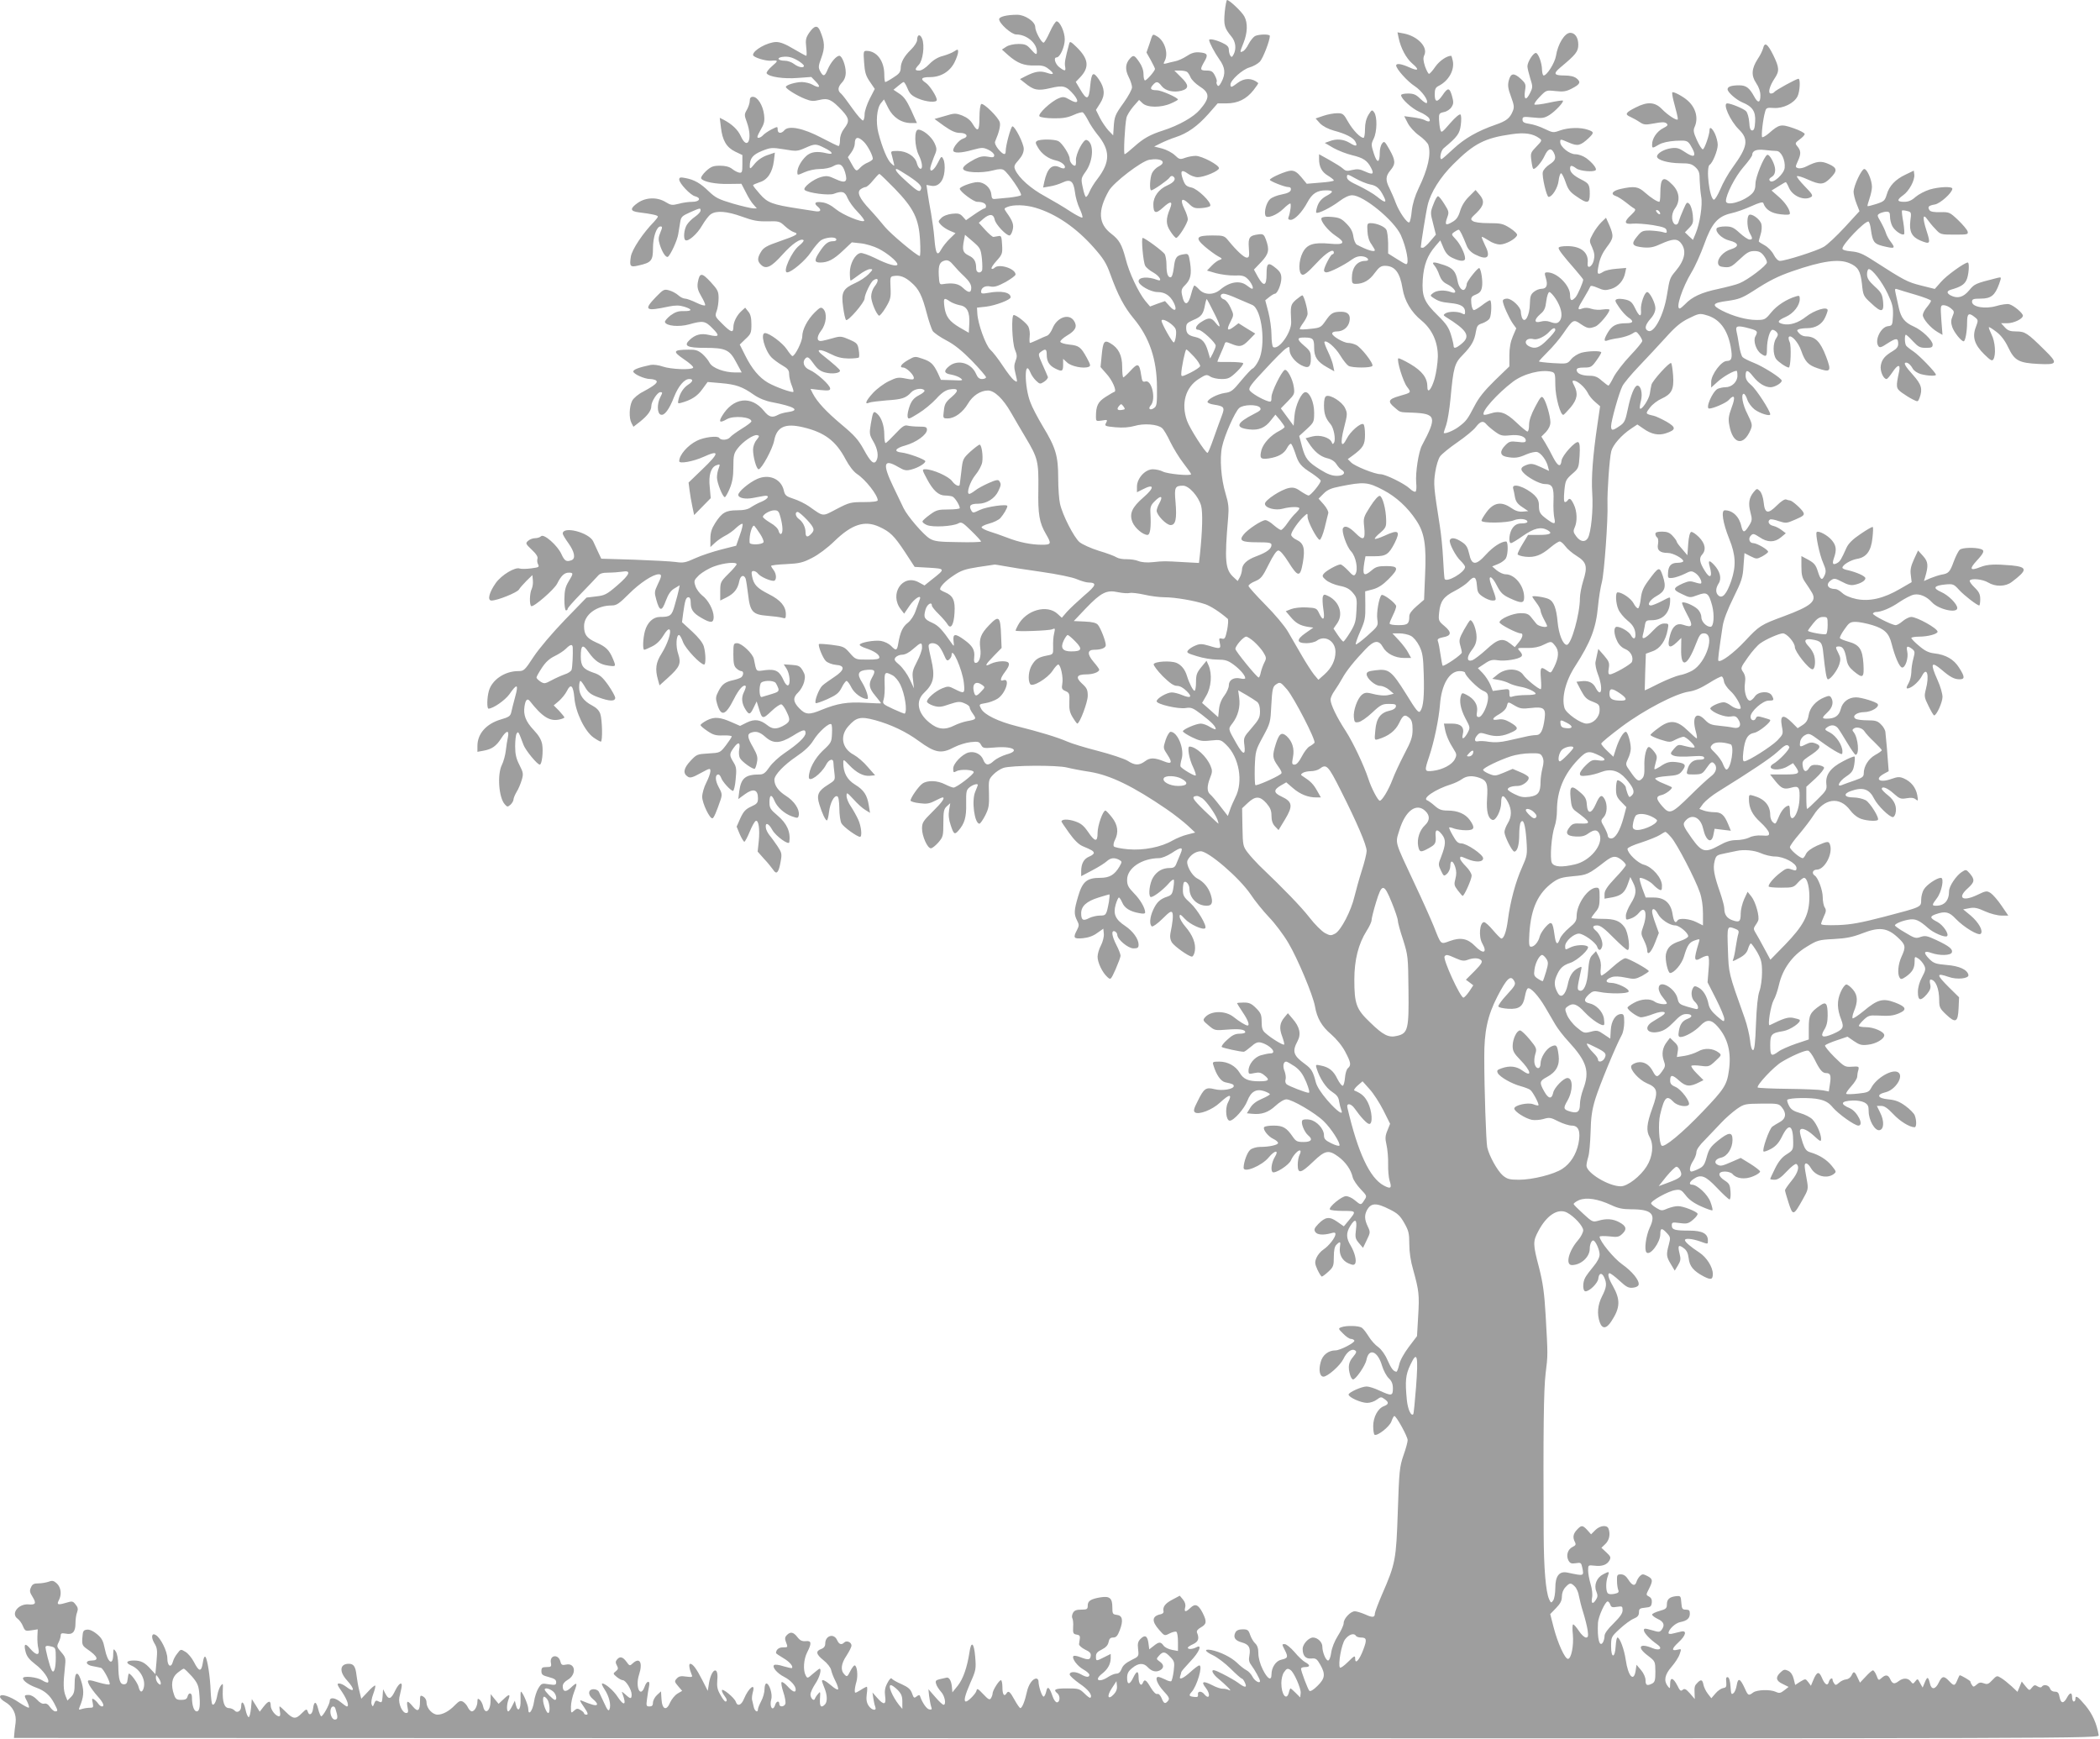 <?xml version="1.0" standalone="no"?>
<!DOCTYPE svg PUBLIC "-//W3C//DTD SVG 20010904//EN"
 "http://www.w3.org/TR/2001/REC-SVG-20010904/DTD/svg10.dtd">
<svg version="1.0" xmlns="http://www.w3.org/2000/svg"
 width="1280pt" height="1060pt" viewBox="0 0 1280 1060"
 preserveAspectRatio="xMidYMid meet">
<g transform="translate(0,1060) scale(0.1,-0.1)"
fill="#9e9e9e" stroke="none">
<path d="M7465 10526 c-7 -79 -2 -97 41 -149 26 -31 31 -75 13 -109 -9 -17
-13 -18 -20 -7 -5 8 -9 24 -9 37 0 17 -11 28 -42 42 -39 18 -78 26 -78 16 0
-14 34 -78 61 -116 37 -51 41 -88 14 -140 -13 -24 -19 -29 -25 -19 -5 7 -7 17
-4 21 3 4 -2 21 -11 38 -13 25 -22 30 -50 30 -41 0 -42 6 -14 55 25 42 19 52
-32 56 -26 2 -48 -4 -76 -23 -21 -14 -54 -29 -73 -32 -19 -4 -43 -10 -53 -13
-16 -4 -17 -2 -8 15 25 47 -1 126 -49 152 -26 14 -23 17 -44 -48 l-18 -52 26
-46 c14 -26 26 -50 26 -54 0 -12 -50 -70 -61 -70 -5 0 -9 17 -9 37 0 24 -9 51
-26 75 -30 43 -35 45 -57 21 -28 -31 -30 -67 -8 -111 12 -23 21 -52 21 -64 0
-13 -23 -55 -50 -93 -54 -75 -58 -85 -62 -155 l-3 -45 -29 30 c-15 17 -39 51
-52 77 l-24 48 26 41 c31 49 28 92 -8 145 -35 51 -45 43 -53 -40 -8 -87 -20
-90 -62 -19 l-26 44 26 27 c59 62 53 113 -22 186 -34 33 -40 36 -44 20 -25
-93 -29 -117 -25 -139 6 -30 -1 -31 -36 -4 -25 20 -36 59 -16 59 21 0 50 65
50 110 0 46 -30 110 -50 110 -6 0 -25 -29 -41 -65 -16 -36 -33 -65 -38 -65
-14 0 -51 69 -51 95 0 33 -62 75 -110 75 -64 0 -110 -12 -110 -27 0 -26 75
-93 104 -93 63 0 126 -52 126 -105 0 -22 -7 -19 -38 16 -23 26 -34 31 -75 31
-28 0 -59 -7 -74 -17 l-26 -17 39 -35 c55 -48 96 -64 160 -62 41 2 62 -3 81
-18 42 -31 40 -43 -5 -27 -43 14 -73 9 -132 -21 l-33 -17 29 -23 c55 -45 79
-50 156 -32 79 19 97 14 143 -40 36 -44 24 -59 -24 -31 -33 19 -42 20 -68 9
-47 -19 -130 -97 -117 -110 5 -6 44 -12 85 -12 56 -1 86 4 122 20 26 12 52 19
57 16 6 -4 20 -25 32 -48 11 -23 36 -60 54 -83 83 -100 83 -170 2 -276 -19
-24 -40 -59 -47 -76 -7 -18 -17 -32 -22 -32 -4 0 -13 25 -19 56 -12 55 -11 58
18 99 48 68 51 177 5 192 -19 7 -67 -86 -65 -124 2 -18 -1 -33 -6 -33 -14 0
-32 23 -32 42 0 25 -45 95 -69 108 -24 12 -111 13 -130 1 -11 -7 -10 -14 5
-39 23 -41 65 -70 110 -80 35 -7 65 -34 52 -47 -3 -3 -17 -1 -30 6 -46 21 -75
-7 -93 -90 l-7 -34 41 7 c22 3 57 14 76 23 50 24 68 10 77 -57 3 -30 16 -75
29 -102 12 -26 20 -51 16 -54 -3 -3 -37 14 -74 38 -37 25 -107 66 -154 92 -85
46 -158 110 -181 161 -9 21 -7 29 21 60 21 24 31 46 31 68 0 32 -53 137 -69
137 -9 0 -41 -116 -41 -150 0 -28 -14 -25 -45 11 -16 20 -24 38 -19 48 24 56
33 95 28 115 -7 30 -99 120 -113 112 -6 -4 -11 -38 -11 -82 0 -83 -10 -92 -41
-40 -14 24 -35 40 -64 52 -41 15 -47 15 -106 -3 l-63 -18 59 -43 c45 -31 69
-42 97 -42 42 0 54 -24 18 -35 -23 -7 -60 -51 -60 -71 0 -19 47 -18 120 3 56
15 63 15 95 0 19 -9 35 -24 35 -33 0 -13 -7 -15 -39 -9 -29 5 -48 1 -78 -14
-49 -26 -73 -46 -73 -58 0 -25 111 -31 185 -11 33 9 51 9 63 2 27 -17 115
-145 105 -154 -4 -4 -35 -10 -68 -14 -33 -3 -71 -7 -85 -8 -22 -3 -25 1 -28
29 -4 39 -42 73 -83 73 -33 0 -109 -28 -109 -40 0 -17 84 -80 106 -80 33 0 54
-10 54 -26 0 -8 -4 -14 -9 -14 -5 0 -32 -16 -61 -36 l-52 -36 -20 22 c-17 19
-29 21 -66 17 -26 -3 -53 -13 -65 -26 -20 -20 -20 -21 -2 -41 11 -12 35 -28
54 -36 l35 -15 -34 -33 c-19 -18 -43 -48 -53 -66 -24 -45 -34 -29 -42 70 -3
41 -13 109 -20 150 -8 41 -17 97 -21 124 l-7 49 28 -5 c43 -9 77 27 82 89 3
29 0 59 -7 72 -11 22 -12 21 -33 -20 -22 -44 -47 -63 -47 -36 0 8 10 38 21 66
21 49 21 53 5 89 -18 39 -70 82 -99 82 -26 0 -23 -103 3 -155 22 -44 27 -89 8
-83 -7 3 -16 18 -20 35 -11 41 -62 73 -118 73 -39 0 -42 -2 -35 -22 3 -13 9
-34 12 -48 6 -25 6 -25 -15 -6 -23 20 -54 94 -78 186 -17 66 -10 151 16 182
l18 22 26 -52 c29 -58 81 -92 140 -92 l35 0 -35 78 c-27 58 -44 83 -72 101
l-36 24 28 23 c15 13 30 24 34 24 4 0 15 -18 24 -40 13 -32 26 -44 63 -60 51
-22 115 -27 115 -9 0 21 -44 89 -67 104 -36 24 -28 35 25 35 66 0 121 33 150
90 12 24 22 53 22 63 0 18 -2 18 -24 4 -13 -9 -44 -21 -69 -28 -29 -7 -58 -24
-83 -50 -22 -23 -47 -39 -61 -39 -28 0 -29 7 -2 36 24 26 36 116 20 157 -12
32 -31 28 -31 -7 0 -12 -16 -37 -36 -57 -43 -41 -64 -79 -64 -116 -1 -22 -10
-34 -44 -55 -24 -16 -46 -28 -50 -28 -3 0 -6 20 -6 45 0 84 -46 145 -109 145
-18 0 -19 -5 -14 -72 4 -60 11 -81 35 -116 l30 -44 -31 -60 c-17 -34 -31 -76
-31 -94 0 -18 -4 -35 -9 -38 -5 -4 -34 29 -64 71 -30 43 -61 84 -70 92 -23 18
-21 40 5 68 15 16 23 37 23 61 0 44 -23 102 -39 102 -19 0 -53 -41 -71 -83
-18 -44 -27 -46 -46 -11 -12 23 -11 33 8 84 22 61 20 94 -8 161 -15 38 -36 34
-67 -11 -20 -30 -23 -43 -18 -87 3 -29 4 -53 0 -53 -3 0 -38 19 -77 42 -50 30
-81 42 -107 42 -54 -2 -140 -50 -140 -79 0 -14 76 -38 111 -35 44 4 44 0 5
-33 -22 -19 -36 -38 -33 -44 14 -22 106 -35 190 -28 l82 6 29 -30 c32 -33 20
-41 -24 -16 -14 8 -41 14 -61 15 -40 0 -99 -18 -99 -30 0 -11 69 -54 118 -73
35 -14 50 -15 87 -6 53 13 75 2 138 -65 44 -48 46 -66 12 -110 -16 -21 -25
-46 -25 -69 0 -21 -4 -37 -9 -37 -4 0 -52 23 -105 51 -110 58 -200 76 -225 45
-19 -22 -41 -20 -41 4 0 20 0 20 -38 1 -21 -11 -44 -27 -51 -35 -8 -9 -20 -16
-28 -16 -11 0 -8 11 12 46 23 40 27 54 22 96 -7 56 -39 108 -68 108 -13 0 -19
-7 -19 -24 0 -13 -8 -38 -17 -54 -17 -29 -17 -33 0 -79 36 -102 3 -174 -38
-82 -18 39 -53 72 -104 99 l-24 12 7 -57 c9 -81 34 -123 87 -149 l44 -21 0
-55 c0 -49 -2 -55 -20 -52 -10 2 -30 12 -43 23 -17 13 -41 19 -73 19 -42 0
-55 -5 -86 -33 -20 -19 -33 -39 -29 -45 12 -20 88 -35 168 -33 l77 1 27 -52
c14 -29 35 -63 47 -75 l20 -23 -21 0 c-12 0 -68 13 -124 29 -88 26 -107 36
-147 74 -52 51 -90 72 -144 82 -30 6 -37 4 -37 -9 0 -23 68 -95 96 -102 40
-10 29 -34 -16 -34 -22 0 -59 -5 -83 -12 -40 -10 -48 -9 -79 10 -51 32 -121
30 -170 -4 -50 -35 -48 -51 5 -58 81 -10 117 -18 117 -26 0 -4 -11 -18 -23
-31 -68 -69 -136 -171 -142 -214 -9 -59 -4 -65 47 -53 77 17 88 29 88 104 0
70 22 134 46 134 12 0 12 -6 -1 -37 -12 -29 -13 -43 -4 -72 15 -49 38 -83 50
-76 16 11 57 99 63 138 3 20 9 53 12 73 5 32 11 38 60 60 64 28 64 28 64 10 0
-7 -15 -24 -34 -37 -19 -13 -41 -35 -50 -50 -17 -28 -22 -84 -8 -93 17 -10 72
38 101 89 17 29 40 60 53 69 34 24 98 19 190 -14 68 -25 97 -30 156 -29 69 2
75 0 105 -28 18 -17 43 -34 56 -38 33 -10 19 -19 -88 -56 -76 -26 -97 -38
-112 -63 -24 -39 -24 -58 1 -81 30 -28 62 -12 130 64 58 65 112 102 128 87 3
-4 -9 -19 -27 -33 -46 -36 -103 -163 -73 -163 26 0 112 73 144 122 21 32 49
64 61 73 29 19 88 24 94 8 3 -8 -4 -13 -19 -13 -30 0 -50 -15 -82 -64 -34 -51
-33 -66 3 -66 47 0 82 18 139 72 l54 51 55 -6 c30 -3 79 -18 107 -32 54 -27
116 -79 116 -96 0 -17 -59 -1 -136 38 -39 19 -79 33 -89 31 -33 -6 -65 -65
-65 -119 0 -27 2 -49 5 -49 3 0 25 16 51 35 25 19 55 35 67 35 19 0 19 -2 -9
-31 -16 -17 -52 -41 -81 -54 -75 -34 -87 -56 -74 -146 5 -39 13 -75 18 -79 11
-11 113 107 113 131 0 23 37 101 54 111 31 21 35 -3 6 -39 -11 -14 -20 -41
-20 -60 0 -32 30 -106 48 -117 4 -2 23 20 41 50 29 49 32 60 29 122 -3 64 -2
67 21 70 37 6 68 -6 106 -40 46 -39 66 -81 94 -188 12 -47 29 -95 36 -107 8
-12 46 -38 84 -58 48 -25 94 -62 155 -124 47 -49 86 -94 86 -100 0 -6 -11 -11
-24 -11 -17 0 -27 9 -36 30 -28 67 -110 92 -164 49 -36 -29 -33 -45 12 -52 21
-4 46 -13 57 -22 18 -14 14 -15 -50 -12 l-70 2 -18 40 c-27 56 -43 72 -95 89
-43 15 -47 15 -85 -7 -43 -24 -59 -47 -32 -47 20 0 65 -44 65 -63 0 -12 -9
-12 -50 -4 -45 9 -55 7 -104 -17 -29 -14 -72 -46 -95 -71 -43 -47 -54 -73 -23
-59 9 4 58 10 107 14 94 6 117 14 149 49 20 22 70 29 81 11 3 -5 -12 -18 -34
-29 -30 -16 -43 -31 -56 -64 -9 -25 -15 -54 -13 -65 3 -19 7 -18 65 18 35 21
83 61 109 89 31 35 56 52 79 57 57 10 63 -5 16 -45 -37 -31 -44 -44 -48 -84
-6 -47 -5 -47 24 -47 42 0 92 37 123 90 28 48 76 80 122 80 39 0 92 -50 140
-134 22 -39 63 -108 89 -152 75 -125 80 -147 78 -314 -3 -156 6 -206 47 -276
34 -58 32 -64 -25 -64 -66 0 -140 15 -214 44 -34 13 -82 30 -106 37 -25 8 -46
19 -48 25 -2 5 19 16 46 23 27 7 58 22 69 34 20 23 42 60 42 73 0 14 -127 -4
-168 -24 -42 -20 -42 -20 -53 -1 -15 28 -3 39 43 39 51 0 102 32 123 77 17 36
18 43 6 61 -6 10 -20 8 -65 -12 -31 -14 -69 -34 -83 -46 -14 -11 -30 -20 -35
-20 -20 0 4 75 38 116 19 23 38 58 41 78 6 40 -4 106 -16 106 -5 0 -30 -19
-56 -42 -45 -42 -47 -45 -55 -118 -5 -41 -9 -78 -10 -82 -1 -18 -28 -6 -47 20
-21 29 -118 72 -162 72 -22 0 -22 -1 10 -61 37 -69 70 -99 110 -99 15 0 35 -3
44 -6 15 -6 45 -53 45 -71 0 -4 -31 -8 -69 -8 -61 0 -74 -3 -112 -31 -24 -17
-45 -36 -46 -41 -2 -6 10 -16 27 -23 36 -15 156 -8 191 10 19 11 27 6 80 -46
33 -32 59 -61 59 -64 0 -4 -63 -6 -140 -4 -117 1 -145 5 -172 21 -38 22 -136
136 -160 185 -9 18 -37 76 -62 129 -69 143 -61 176 29 123 38 -22 48 -24 82
-15 41 11 83 37 83 50 0 11 -105 49 -144 53 -51 5 -41 26 22 43 67 19 132 66
132 96 0 16 -7 19 -47 19 -27 0 -58 3 -71 6 -18 5 -32 -4 -75 -50 -29 -31 -55
-56 -59 -56 -5 0 -8 23 -8 50 0 56 -18 107 -44 129 -22 19 -25 14 -38 -61 -10
-62 -9 -67 16 -110 26 -45 33 -91 17 -117 -15 -24 -35 -6 -76 69 -33 60 -57
87 -135 152 -94 79 -149 138 -176 190 l-14 28 60 -7 c50 -5 60 -3 60 9 0 21
-83 96 -126 114 -36 15 -47 51 -21 73 11 8 20 1 45 -34 23 -33 41 -47 71 -55
41 -11 91 -5 91 11 0 7 -37 40 -110 98 -42 33 -13 37 48 6 43 -22 71 -29 114
-30 31 0 59 3 63 6 3 4 3 25 -1 47 -6 37 -10 42 -58 63 -46 20 -55 21 -96 9
-25 -7 -55 -15 -67 -17 -35 -8 -39 21 -8 62 32 41 38 107 13 132 -14 13 -19
11 -52 -21 -45 -45 -76 -105 -76 -146 0 -31 -44 -120 -60 -120 -4 0 -19 18
-34 41 -26 39 -106 99 -133 99 -30 0 -3 -102 39 -148 12 -12 41 -34 65 -48 35
-20 43 -30 43 -55 0 -16 7 -46 15 -66 8 -20 13 -38 11 -41 -8 -7 -108 29 -154
55 -55 32 -99 85 -140 167 l-33 66 35 34 c33 30 36 38 36 89 0 39 -5 62 -19
78 l-19 24 -22 -20 c-29 -26 -50 -68 -50 -100 0 -36 -15 -31 -67 21 -45 44
-46 47 -35 78 7 18 12 53 12 79 0 41 -5 51 -49 99 -54 58 -67 58 -78 -5 -4
-28 0 -46 21 -82 15 -25 26 -50 24 -55 -2 -5 -25 1 -53 15 -27 13 -59 25 -69
25 -11 0 -29 9 -41 20 -12 11 -37 25 -55 30 -32 9 -36 7 -82 -40 -77 -80 -65
-89 79 -58 40 8 63 8 93 -1 52 -16 51 -28 -3 -27 -33 1 -52 -6 -81 -27 -20
-16 -35 -34 -33 -40 8 -24 85 -31 147 -14 85 24 98 22 144 -25 45 -45 40 -54
-24 -39 -48 11 -82 2 -117 -31 -38 -36 -15 -48 94 -48 126 0 150 -11 191 -89
l33 -61 -39 0 c-68 0 -140 27 -157 59 -8 16 -28 40 -45 55 -26 21 -41 26 -83
25 -95 -1 -99 -10 -29 -58 35 -23 60 -46 57 -52 -10 -15 -136 -10 -185 7 -25
9 -58 13 -74 10 -71 -15 -106 -28 -106 -40 0 -15 68 -46 103 -46 12 0 28 -4
35 -8 16 -11 -4 -29 -76 -68 -32 -16 -60 -40 -69 -57 -18 -36 -20 -105 -4
-135 l12 -23 40 31 c47 38 69 68 69 95 0 28 37 85 55 85 14 0 14 -3 0 -30 -21
-40 -20 -99 2 -107 22 -9 52 31 82 109 26 65 62 108 92 108 26 0 24 -15 -6
-34 -29 -19 -50 -51 -59 -89 -6 -26 -5 -28 16 -22 62 17 99 41 128 82 l33 45
81 -7 c92 -8 130 -21 201 -71 32 -22 72 -38 110 -45 136 -26 175 -49 100 -60
-22 -3 -50 -10 -62 -17 -36 -20 -56 -14 -86 23 -78 97 -189 83 -257 -32 -21
-36 -12 -42 30 -18 41 24 150 14 150 -13 0 -5 -26 -25 -59 -45 -32 -20 -64
-43 -71 -52 -15 -18 -56 -20 -66 -4 -9 15 -93 5 -136 -17 -57 -28 -108 -87
-108 -125 0 -17 85 -2 149 27 99 45 97 24 -10 -78 l-82 -79 6 -47 c3 -26 11
-70 17 -99 l11 -52 51 52 50 51 -6 68 c-8 71 7 119 39 132 25 9 25 8 15 -20
-6 -14 -10 -38 -10 -54 0 -32 35 -120 48 -120 4 0 18 24 30 53 16 39 22 73 22
131 0 70 3 83 26 113 31 41 97 86 119 81 15 -3 15 -6 -4 -30 -12 -14 -21 -40
-21 -58 0 -46 21 -120 34 -120 18 1 86 125 95 176 16 83 67 106 176 80 131
-31 200 -83 259 -195 22 -41 48 -75 70 -90 52 -34 126 -129 126 -160 0 -7 -31
-11 -84 -11 -80 0 -89 -2 -166 -42 -90 -47 -77 -49 -169 16 -23 16 -65 37 -94
46 -46 15 -53 21 -60 53 -17 69 -90 100 -162 68 -49 -22 -115 -77 -115 -97 0
-19 43 -28 88 -19 20 4 49 9 65 12 41 8 34 -15 -10 -34 -21 -8 -50 -24 -65
-34 -18 -13 -43 -19 -85 -19 -69 0 -93 -14 -134 -78 -22 -35 -29 -58 -29 -96
l0 -50 28 26 c15 14 43 33 62 43 19 9 50 31 67 48 18 17 36 28 39 24 3 -3 -4
-35 -17 -70 l-22 -63 -91 -23 c-50 -13 -121 -36 -158 -53 -59 -27 -73 -30
-120 -23 -29 4 -143 10 -253 14 l-200 6 -19 40 c-10 22 -24 51 -30 65 -25 55
-186 96 -186 48 0 -6 16 -33 35 -59 37 -52 45 -93 19 -103 -32 -12 -43 -5 -62
37 -24 53 -107 126 -124 109 -7 -7 -23 -12 -37 -12 -13 0 -32 -7 -42 -16 -17
-15 -16 -18 23 -55 27 -25 38 -44 34 -54 -3 -9 -2 -25 4 -35 8 -16 4 -18 -43
-24 -29 -4 -60 -4 -69 -1 -28 11 -111 -39 -146 -88 -41 -58 -53 -107 -26 -107
36 0 157 49 167 67 6 10 27 34 46 53 l36 35 3 -32 c2 -18 -2 -41 -7 -52 -13
-24 -15 -98 -3 -105 14 -8 140 101 158 137 24 48 44 67 71 67 29 0 29 -5 -2
-55 -19 -32 -24 -54 -25 -107 0 -39 4 -68 10 -68 6 0 10 4 10 10 0 5 37 47 83
94 45 46 90 94 100 105 13 16 29 21 65 21 26 0 64 3 85 6 57 10 48 -16 -32
-85 -63 -54 -75 -60 -128 -66 l-58 -7 -132 -136 c-78 -81 -156 -173 -190 -224
-55 -84 -60 -88 -94 -88 -82 0 -160 -53 -179 -120 -12 -41 -13 -110 -2 -109
30 2 100 51 127 88 47 68 57 63 35 -16 -10 -37 -21 -80 -24 -95 -5 -22 -15
-29 -64 -43 -88 -26 -142 -87 -142 -161 l0 -36 38 7 c50 9 77 28 107 75 31 49
50 53 41 8 -4 -18 -10 -55 -13 -83 -3 -27 -14 -67 -24 -87 -29 -58 -19 -200
18 -240 15 -17 17 -17 35 -2 10 10 18 24 18 32 0 8 9 29 19 46 11 17 24 49 31
72 11 37 10 45 -14 92 -20 39 -26 66 -26 114 0 35 4 70 9 77 10 16 11 14 42
-69 13 -34 84 -120 99 -120 13 0 22 77 15 122 -5 29 -20 55 -52 89 -49 52 -64
92 -56 144 6 40 17 51 32 33 77 -98 122 -126 181 -113 17 4 30 9 30 13 0 3
-15 21 -32 40 l-33 33 32 27 c17 15 39 42 48 60 24 49 39 35 46 -41 7 -89 65
-206 117 -242 20 -14 40 -25 44 -25 12 0 9 133 -3 169 -7 21 -24 38 -49 51
-53 27 -80 65 -80 111 0 22 3 39 8 39 4 0 17 -18 29 -39 18 -31 34 -44 78 -60
70 -26 105 -27 105 -3 -1 9 -20 44 -43 77 -36 50 -51 63 -92 76 -60 21 -75 40
-75 98 0 71 12 78 47 27 39 -55 70 -76 123 -83 45 -6 46 -6 25 44 -22 52 -42
72 -102 98 -57 26 -73 47 -73 99 0 69 76 126 169 126 29 0 45 11 105 71 66 66
146 119 181 119 20 0 19 -11 -7 -64 -19 -40 -20 -48 -8 -90 20 -73 34 -75 58
-8 16 42 30 62 53 76 l32 19 -6 -29 c-3 -16 -14 -57 -24 -91 -18 -66 -27 -73
-91 -73 -41 0 -76 -33 -91 -86 -12 -44 -15 -114 -4 -114 4 0 25 9 47 20 27 13
50 35 69 66 18 30 32 43 38 37 13 -13 -12 -88 -49 -147 -34 -53 -40 -93 -22
-157 l10 -36 51 46 c73 66 82 88 63 145 -16 46 -13 116 5 116 5 0 16 -20 25
-45 16 -40 105 -135 128 -135 11 0 10 69 -2 110 -6 22 -32 55 -71 91 l-62 57
7 54 c11 79 17 98 32 98 9 0 14 -11 14 -31 0 -44 14 -65 64 -94 58 -34 76 -33
76 5 0 42 -34 105 -70 131 -16 13 -35 38 -41 57 -11 32 -9 36 22 67 19 17 60
42 92 53 59 22 137 29 137 13 0 -4 -22 -31 -50 -58 -48 -48 -50 -52 -50 -107
l0 -56 40 20 c45 23 67 51 76 98 7 35 28 43 39 15 3 -10 10 -54 15 -97 12
-105 28 -122 118 -129 37 -3 77 -8 90 -12 19 -6 22 -4 22 21 0 49 -32 87 -104
123 -71 36 -92 57 -102 109 -5 25 -3 32 9 32 8 0 21 -7 28 -17 15 -18 70 -43
94 -43 19 0 20 40 0 66 -8 10 -15 22 -15 25 0 4 42 9 93 11 80 4 101 9 157 38
38 19 94 61 135 101 107 104 185 129 273 89 68 -31 92 -55 157 -153 l60 -92
88 -5 c100 -6 100 -7 17 -72 l-45 -36 -35 19 c-99 54 -182 -72 -109 -165 l20
-26 32 47 c32 48 79 75 62 37 -4 -11 -15 -41 -24 -67 -10 -29 -29 -58 -48 -73
-31 -24 -46 -56 -58 -126 -7 -44 -14 -46 -44 -14 -13 13 -39 26 -62 30 -40 6
-129 -10 -129 -24 0 -5 17 -14 38 -21 49 -16 82 -38 82 -55 0 -11 -17 -14 -72
-14 -72 0 -73 0 -108 40 -33 38 -40 41 -110 50 -41 5 -76 7 -78 5 -8 -8 23
-86 42 -104 12 -11 39 -21 61 -23 58 -4 54 -32 -10 -74 -27 -18 -60 -41 -72
-52 -21 -19 -51 -97 -41 -107 3 -3 35 8 71 24 55 25 70 37 87 70 11 23 25 41
30 41 5 0 19 -18 30 -41 18 -35 65 -69 96 -69 13 0 -6 60 -32 102 -33 52 -24
72 35 76 45 3 50 -6 26 -48 -22 -39 -18 -65 20 -110 19 -23 35 -44 35 -46 0
-2 -44 0 -98 3 -108 6 -168 -4 -264 -43 -76 -32 -98 -30 -136 9 -39 40 -40 66
-7 97 14 13 30 41 36 62 8 33 7 45 -8 71 -17 28 -25 32 -68 35 l-48 3 17 -26
c20 -31 26 -96 9 -102 -7 -2 -18 11 -26 29 -25 58 -48 71 -111 64 -61 -8 -54
-15 -71 68 -7 33 -74 96 -102 96 -22 0 -23 -4 -23 -68 0 -54 4 -72 18 -85 10
-10 24 -17 30 -17 16 0 15 -25 0 -38 -7 -5 -29 -13 -48 -17 -50 -11 -69 -25
-91 -68 -17 -33 -18 -43 -8 -77 24 -80 51 -72 102 29 30 60 59 92 72 80 3 -3
-2 -20 -11 -38 -17 -34 -13 -70 12 -108 20 -31 27 -29 48 15 l18 37 13 -41
c20 -68 23 -69 76 -19 27 26 55 45 62 42 7 -2 22 -23 33 -48 24 -49 20 -60
-27 -85 -38 -19 -62 -18 -93 7 -44 34 -76 38 -123 16 l-42 -21 -48 21 c-74 33
-108 36 -154 13 -21 -11 -39 -24 -39 -29 0 -5 19 -21 43 -37 34 -23 51 -28 95
-26 28 1 52 -2 52 -6 0 -5 -16 -29 -35 -54 -36 -46 -36 -46 -107 -50 -68 -4
-72 -5 -110 -46 -42 -45 -47 -76 -15 -96 14 -9 30 -4 77 22 57 31 60 32 60 12
0 -11 -11 -43 -25 -70 -14 -27 -25 -66 -25 -86 0 -39 47 -137 63 -131 8 2 23
36 50 115 9 29 8 39 -13 76 -22 41 -22 76 -1 76 5 0 12 -9 16 -19 7 -24 59
-81 73 -81 5 0 13 32 16 70 6 61 5 75 -13 104 -26 42 -26 51 0 87 28 40 43 37
35 -6 -4 -19 -2 -44 4 -55 12 -23 80 -71 91 -65 3 3 10 21 13 40 6 29 1 46
-23 89 -35 60 -38 81 -15 90 31 12 54 6 89 -25 48 -43 89 -41 165 5 65 41 80
44 80 18 0 -23 -47 -67 -127 -121 -34 -23 -76 -61 -93 -86 -24 -35 -37 -45
-59 -45 -88 0 -114 -22 -125 -102 l-6 -48 41 30 c51 37 79 28 79 -24 0 -29 -5
-35 -42 -52 -33 -15 -46 -29 -65 -70 l-23 -52 19 -46 c11 -25 24 -46 28 -46 4
0 19 28 33 62 14 34 30 63 37 65 17 6 25 -50 18 -122 l-7 -65 38 -43 c22 -23
46 -53 56 -67 21 -33 34 -20 46 48 9 49 7 55 -19 95 -16 23 -37 53 -49 67 -11
14 -21 34 -22 45 -5 36 17 29 40 -14 22 -38 100 -94 103 -74 9 63 -14 114 -72
163 -43 36 -49 46 -49 81 0 46 13 51 30 10 16 -40 61 -80 106 -96 37 -13 39
-12 43 8 5 35 -28 85 -79 117 -46 29 -70 63 -70 98 0 29 58 90 135 142 50 34
82 64 103 98 31 51 97 110 109 98 4 -3 6 -30 4 -59 -2 -49 -5 -55 -56 -102
-49 -47 -85 -114 -85 -162 0 -35 75 19 105 76 17 34 45 42 45 12 0 -10 3 -38
6 -62 5 -44 5 -44 -41 -73 -58 -36 -69 -61 -51 -118 17 -55 37 -98 46 -98 4 0
10 23 13 51 7 56 31 103 50 96 8 -2 12 -29 13 -73 0 -38 6 -80 13 -92 12 -22
95 -82 113 -82 14 0 8 64 -11 105 -10 22 -30 58 -44 79 -15 21 -27 50 -27 65
0 24 2 23 43 -21 23 -26 55 -55 71 -64 l29 -18 -7 43 c-10 65 -30 96 -84 129
-49 30 -72 73 -72 133 0 23 2 22 36 -14 45 -47 87 -69 127 -65 l31 3 -45 51
c-24 29 -63 62 -85 74 -72 38 -86 114 -34 173 49 56 75 62 164 38 98 -27 190
-71 266 -127 100 -73 137 -80 216 -38 27 14 72 28 100 31 46 5 53 3 64 -17 11
-20 16 -21 78 -16 114 11 166 -18 77 -42 -27 -8 -61 -25 -76 -38 -34 -32 -52
-30 -66 6 -13 34 -52 53 -89 44 -39 -10 -94 -67 -94 -98 0 -24 2 -26 20 -16
26 14 105 9 105 -6 0 -14 -104 -94 -123 -94 -7 0 -30 9 -52 20 -47 24 -107 26
-138 4 -23 -16 -72 -86 -72 -103 0 -5 24 -13 54 -16 43 -6 61 -3 94 14 23 12
44 21 47 21 18 0 -3 -30 -60 -86 -59 -58 -65 -68 -65 -104 0 -46 33 -120 54
-120 8 0 28 16 45 35 29 34 31 40 31 119 0 72 3 85 21 102 l21 19 -7 -42 c-5
-30 -2 -58 10 -93 18 -55 24 -59 47 -32 37 42 49 81 47 164 -1 74 1 84 21 100
20 16 50 25 50 14 0 -2 -7 -21 -16 -42 -23 -55 -4 -194 26 -194 5 0 21 23 35
50 22 44 25 61 23 135 -3 80 -2 85 26 114 16 17 44 35 62 41 49 16 328 18 389
2 28 -7 90 -19 138 -26 126 -21 262 -87 467 -227 47 -32 105 -78 130 -101 l45
-42 -47 -12 c-26 -6 -67 -23 -90 -36 -70 -41 -177 -62 -271 -54 -45 4 -85 12
-88 18 -4 7 -1 24 7 39 23 46 18 91 -18 137 -18 23 -36 42 -40 42 -16 0 -48
-92 -48 -136 0 -58 -16 -56 -58 6 -27 39 -43 52 -81 65 -42 14 -81 13 -81 -2
0 -2 21 -34 47 -70 31 -43 58 -70 82 -80 57 -24 65 -29 68 -40 2 -6 -10 -16
-27 -23 -34 -14 -50 -43 -50 -91 l0 -29 68 36 c37 19 76 44 88 55 23 21 46 24
75 9 19 -11 19 -12 2 -42 -30 -50 -60 -68 -117 -68 -81 0 -108 -23 -134 -111
-26 -87 -27 -110 -7 -149 13 -25 13 -32 0 -57 -26 -49 -21 -56 35 -51 33 3 64
14 88 32 l37 26 3 -30 c2 -18 -6 -49 -17 -71 -12 -22 -21 -53 -21 -70 0 -35
29 -96 59 -123 21 -19 21 -19 51 47 16 37 30 74 30 82 0 9 -11 38 -25 65 -29
57 -33 92 -10 84 8 -4 15 -13 15 -21 0 -28 66 -83 99 -83 25 0 31 4 31 23 0
34 -34 82 -82 114 -59 39 -74 72 -58 129 7 24 16 44 20 44 4 0 13 -14 20 -30
14 -34 47 -55 103 -65 25 -5 37 -4 37 4 0 27 -30 79 -69 118 -34 35 -41 49
-41 81 0 71 89 131 195 132 17 0 50 14 75 30 60 40 74 40 56 -2 -8 -18 -19
-45 -25 -60 -8 -22 -17 -28 -40 -28 -45 0 -79 -19 -103 -58 -20 -33 -30 -104
-16 -118 9 -9 74 39 110 80 14 17 29 28 32 25 3 -3 2 -25 -2 -50 -6 -38 -12
-45 -38 -54 -43 -14 -64 -34 -85 -80 -21 -45 -24 -90 -8 -101 6 -3 35 17 65
47 43 43 54 49 60 36 6 -16 2 -58 -12 -125 -4 -22 -1 -40 9 -56 17 -25 103
-86 122 -86 7 0 15 16 18 35 7 44 -13 96 -59 149 -19 22 -34 49 -34 60 0 17 5
15 33 -15 30 -33 110 -69 123 -56 13 13 -47 114 -90 153 -40 36 -46 46 -46 81
0 22 3 43 7 46 11 12 33 -14 33 -39 0 -57 47 -104 105 -104 33 0 40 19 25 67
-14 44 -43 79 -82 99 -36 19 -72 88 -59 112 17 32 49 53 79 54 47 1 234 -160
303 -260 28 -43 80 -106 114 -142 35 -36 88 -106 118 -157 56 -94 150 -318
162 -386 12 -71 41 -122 98 -170 33 -29 67 -70 86 -106 35 -66 38 -83 17 -101
-8 -6 -16 -32 -18 -58 -2 -25 -8 -47 -13 -49 -6 -2 -21 17 -33 41 -24 50 -51
72 -101 82 -32 7 -33 6 -26 -17 19 -62 58 -120 94 -143 29 -19 40 -33 43 -58
3 -18 9 -41 13 -52 17 -39 -25 -10 -85 59 -38 44 -64 85 -70 110 -17 66 -27
82 -67 111 -70 51 -78 76 -44 139 23 43 13 87 -31 137 l-28 33 -20 -24 c-30
-35 -34 -67 -15 -117 9 -25 15 -48 12 -50 -6 -6 -80 39 -114 70 -18 15 -23 30
-23 69 0 42 -5 54 -34 83 -28 28 -42 34 -75 34 -23 0 -41 -2 -41 -4 0 -2 16
-27 35 -56 32 -47 44 -80 29 -80 -11 0 -50 24 -85 52 -50 40 -137 39 -173 -1
-16 -18 -15 -21 21 -51 37 -31 39 -31 113 -25 75 6 110 1 110 -16 0 -5 -16 -9
-35 -9 -26 0 -45 -9 -75 -37 -23 -20 -37 -40 -33 -44 7 -6 111 -29 134 -29 5
0 24 14 44 31 27 24 41 30 61 25 57 -15 101 -66 57 -66 -10 0 -35 -5 -56 -11
-41 -11 -77 -56 -77 -95 0 -20 3 -21 35 -14 28 6 40 4 60 -12 37 -29 31 -38
-30 -38 -67 0 -96 13 -119 52 -25 42 -73 68 -124 68 -40 0 -43 -2 -36 -22 17
-58 45 -98 72 -104 44 -9 52 -13 52 -23 0 -19 -71 -31 -117 -19 -53 13 -64 6
-103 -73 -23 -45 -27 -59 -17 -68 22 -17 105 14 153 59 60 55 77 55 48 -1 -18
-37 -11 -109 12 -109 24 0 89 73 107 121 22 57 54 75 103 59 19 -7 34 -15 34
-19 0 -4 -22 -16 -49 -28 -33 -14 -57 -32 -70 -54 l-21 -34 32 -3 c57 -6 99 8
143 49 25 23 52 39 66 39 34 0 176 -83 227 -133 46 -44 104 -135 96 -149 -3
-4 -25 2 -49 14 -37 18 -45 27 -45 49 0 39 -44 87 -86 95 -20 4 -40 2 -45 -3
-13 -13 10 -71 34 -92 31 -25 20 -41 -27 -41 -39 0 -47 4 -67 33 -37 54 -59
67 -116 67 -28 0 -55 -4 -58 -10 -9 -14 26 -58 58 -72 15 -7 27 -18 27 -24 0
-12 -53 -24 -111 -24 -20 0 -47 -8 -58 -17 -19 -16 -40 -73 -41 -110 0 -34
111 12 153 63 38 46 65 47 37 2 -19 -32 -26 -78 -14 -91 14 -13 101 42 113 72
14 32 48 68 57 58 3 -3 1 -14 -5 -25 -6 -12 -11 -39 -11 -61 0 -57 19 -53 94
19 73 70 94 74 153 31 44 -32 78 -80 88 -126 4 -16 26 -49 48 -72 39 -41 40
-42 23 -67 -20 -32 -21 -32 -58 -1 -16 14 -40 25 -54 25 -26 0 -107 -67 -98
-81 3 -5 39 -9 80 -9 83 0 83 0 30 -64 l-25 -30 -40 28 c-48 34 -73 30 -116
-14 -24 -25 -27 -34 -18 -48 11 -18 48 -21 96 -8 19 6 27 5 27 -5 0 -21 -40
-72 -73 -94 -17 -11 -36 -34 -43 -51 -11 -26 -10 -36 6 -72 11 -23 23 -42 27
-42 4 0 23 14 41 31 29 27 32 35 32 89 0 40 5 64 16 74 23 23 27 20 21 -16 -6
-44 15 -82 53 -98 26 -11 33 -11 40 -1 10 18 -3 69 -28 111 -27 44 -28 76 -2
118 30 49 43 41 35 -21 -6 -48 -4 -57 18 -83 l25 -29 23 48 c22 45 22 48 6 82
-20 42 -21 68 -6 98 25 47 57 48 138 7 49 -24 65 -39 90 -83 27 -47 31 -64 31
-129 0 -48 8 -104 24 -158 35 -126 38 -152 30 -283 l-7 -120 -50 -66 c-30 -40
-54 -83 -59 -109 -5 -23 -13 -42 -16 -42 -18 1 -32 19 -55 71 -14 33 -37 65
-56 79 -18 12 -44 41 -58 64 -14 22 -32 47 -41 53 -17 14 -95 16 -127 4 -19
-7 -18 -10 12 -39 17 -18 38 -32 47 -32 8 0 18 -4 21 -10 7 -11 -86 -60 -115
-60 -43 0 -79 -28 -90 -71 -14 -49 -6 -89 17 -89 25 0 102 68 121 107 20 43
51 66 71 53 12 -7 9 -14 -12 -40 -27 -31 -32 -61 -18 -109 4 -14 11 -26 17
-28 14 -5 76 83 83 120 15 74 69 53 95 -37 9 -29 27 -63 41 -76 18 -17 25 -34
25 -62 0 -46 -8 -47 -82 -13 -29 14 -64 25 -78 25 -31 0 -110 -36 -110 -49 0
-17 76 -51 113 -51 19 0 45 9 59 20 23 17 27 18 46 4 29 -20 28 -32 -3 -44
-37 -14 -65 -67 -65 -122 0 -26 4 -49 8 -52 17 -10 92 49 103 81 6 18 14 33
18 33 12 0 81 -125 81 -147 0 -11 -11 -53 -26 -94 -23 -68 -26 -94 -34 -339
-10 -297 -14 -319 -96 -507 -24 -56 -44 -109 -44 -117 0 -24 -14 -26 -59 -5
-24 10 -52 19 -63 19 -26 0 -68 -44 -68 -72 0 -13 -16 -47 -35 -77 -21 -33
-37 -74 -41 -103 -4 -29 -12 -48 -19 -48 -14 0 -35 51 -35 85 0 27 -29 55 -57
55 -26 0 -63 -40 -63 -69 0 -42 18 -62 53 -59 27 3 34 -2 54 -37 33 -58 30
-84 -17 -130 -24 -24 -43 -35 -49 -30 -10 11 -51 120 -51 135 0 6 11 10 25 10
32 0 32 13 0 30 -13 7 -43 35 -65 62 -23 26 -49 48 -60 48 -17 0 -17 -1 1 -36
22 -43 19 -50 -21 -59 -33 -7 -60 -47 -60 -90 0 -42 -24 -28 -53 30 -17 34
-27 72 -27 99 0 30 -6 48 -20 61 -10 9 -24 33 -30 51 -10 30 -16 34 -45 34
-24 0 -38 -6 -45 -19 -15 -30 -2 -50 40 -61 43 -12 54 -32 45 -82 -5 -25 -1
-40 13 -58 19 -25 52 -84 52 -95 0 -18 -32 0 -45 25 -8 16 -25 35 -38 41 -12
6 -38 26 -57 45 -37 35 -103 67 -157 78 -47 8 -41 -8 12 -33 25 -12 73 -48
106 -81 33 -33 64 -60 68 -60 4 0 13 -11 19 -25 15 -32 1 -33 -41 -1 -18 13
-60 37 -94 54 -49 25 -63 28 -63 17 0 -8 12 -25 27 -38 60 -50 97 -88 76 -78
-12 6 -30 10 -40 9 -10 -1 -39 8 -65 22 -55 28 -69 22 -39 -16 32 -40 23 -78
-9 -39 -17 21 -42 19 -38 -2 2 -14 -3 -17 -21 -15 -34 3 -37 9 -18 30 33 36
70 162 47 162 -6 0 -30 -18 -54 -40 -45 -41 -73 -52 -62 -24 3 9 6 19 6 23 0
4 25 33 55 65 55 57 76 108 36 86 -23 -12 -51 -13 -51 -2 0 4 15 14 33 22 32
15 38 35 23 70 -4 10 4 21 24 32 35 20 37 35 10 89 -26 50 -45 58 -74 30 -29
-28 -40 -27 -32 3 4 16 -1 32 -13 47 l-20 24 -45 -24 c-44 -23 -60 -44 -54
-72 2 -7 -6 -15 -17 -17 -54 -11 -57 -42 -10 -95 33 -38 33 -38 64 -22 18 9
36 13 41 10 6 -3 10 -31 10 -62 l0 -55 -37 7 c-21 4 -43 15 -51 26 -17 24 -28
24 -60 -2 l-27 -21 -5 38 c-6 44 -21 53 -48 26 -16 -16 -19 -29 -15 -63 5 -44
5 -44 -42 -67 -32 -16 -51 -32 -58 -52 -8 -20 -18 -30 -32 -30 -11 0 -33 -9
-50 -20 -56 -37 -89 -20 -37 20 34 27 51 57 52 93 l0 27 -40 -20 c-49 -25 -50
-25 -50 5 0 19 9 29 36 42 24 12 37 26 41 45 4 21 11 28 28 28 18 0 27 10 40
44 23 60 17 90 -17 94 -26 3 -28 7 -28 46 0 56 -16 70 -72 61 -60 -10 -78 -22
-78 -50 0 -22 -4 -25 -40 -25 -29 0 -42 -5 -50 -20 -6 -11 -8 -26 -4 -32 4 -7
7 -31 5 -54 -2 -37 1 -43 21 -46 17 -2 22 -9 20 -23 -2 -11 -4 -27 -5 -35 -1
-8 15 -22 36 -33 30 -14 38 -23 35 -40 -3 -24 -16 -25 -65 -6 -18 7 -36 10
-40 6 -12 -13 23 -61 61 -82 20 -11 36 -26 36 -32 0 -17 -19 -16 -50 2 -33 19
-70 19 -70 0 0 -8 27 -32 59 -55 54 -36 82 -72 67 -87 -3 -3 -19 9 -36 26 -30
29 -36 31 -106 31 -74 0 -87 -7 -59 -30 19 -16 16 -55 -3 -55 -8 0 -20 17 -27
39 -19 55 -31 63 -38 27 -4 -17 -11 -31 -16 -31 -10 0 -31 62 -31 93 0 9 -6
17 -13 17 -23 0 -48 -36 -58 -82 -12 -56 -29 -98 -40 -98 -4 0 -20 23 -35 50
-27 50 -38 59 -49 40 -14 -23 -25 -7 -25 35 0 25 -4 45 -9 45 -12 0 -51 -63
-51 -81 0 -8 -5 -21 -10 -29 -8 -12 -16 -8 -47 25 -32 34 -38 37 -41 21 -4
-18 -50 -65 -64 -66 -16 0 -7 37 27 115 34 76 35 84 29 158 -7 87 -25 99 -35
26 -14 -90 -38 -160 -70 -201 l-34 -42 -3 34 c-4 39 -18 61 -35 55 -7 -2 -25
-6 -40 -9 -23 -6 -27 -10 -21 -29 3 -12 17 -33 30 -48 23 -24 33 -79 15 -79
-5 0 -28 21 -50 47 l-42 48 4 -40 c3 -22 8 -51 12 -64 7 -19 5 -22 -11 -19
-16 2 -44 43 -57 83 -2 6 -11 4 -20 -4 -15 -12 -18 -10 -28 19 -9 25 -23 37
-64 56 -29 12 -56 28 -60 34 -4 6 -15 -5 -26 -27 -15 -28 -18 -49 -14 -80 8
-54 -8 -57 -48 -11 l-29 33 5 -35 c3 -19 8 -43 12 -52 11 -28 -22 -22 -41 7
-12 19 -15 37 -11 70 4 25 4 45 0 45 -3 0 -21 -9 -39 -21 -32 -19 -34 -20 -34
-2 0 10 4 34 10 53 11 37 4 100 -11 100 -5 0 -17 -16 -27 -36 -17 -34 -20 -35
-35 -19 -25 25 -21 65 13 115 16 25 30 52 30 61 0 21 -30 33 -44 19 -17 -17
-32 -12 -44 15 -20 43 -72 27 -72 -22 0 -16 -8 -27 -25 -33 -35 -13 -31 -32
15 -69 22 -17 43 -44 46 -59 3 -15 15 -46 27 -69 12 -23 18 -45 15 -49 -4 -4
-23 7 -43 25 -33 28 -55 39 -55 26 0 -3 7 -22 15 -42 18 -43 19 -85 3 -101
-24 -24 -33 -12 -30 36 3 43 2 46 -12 28 -9 -10 -17 -23 -19 -29 -6 -18 -27 3
-27 26 0 12 14 42 30 66 26 38 40 91 25 91 -2 0 -20 -14 -39 -30 -34 -30 -35
-30 -45 -11 -17 31 -13 98 9 141 29 56 26 72 -9 68 -22 -2 -35 4 -51 25 -24
31 -42 34 -64 12 -12 -12 -13 -22 -6 -41 13 -34 14 -34 -19 -34 -24 0 -41 -14
-41 -35 0 -2 20 -16 44 -30 38 -22 63 -51 53 -61 -1 -2 -25 3 -52 11 -27 9
-52 12 -57 7 -13 -13 20 -51 62 -72 39 -20 70 -54 70 -77 0 -22 -19 -14 -49
19 -16 18 -33 30 -37 26 -4 -5 1 -32 11 -62 10 -29 15 -61 12 -70 -8 -20 -37
-21 -37 -1 0 22 -18 18 -25 -5 -14 -45 -37 -13 -24 34 9 31 -12 96 -30 96 -6
0 -11 -16 -11 -35 0 -19 -9 -52 -20 -72 -11 -21 -20 -43 -20 -50 0 -24 -20
-13 -26 15 -3 15 -8 34 -10 42 -2 9 0 30 5 48 17 59 -26 26 -54 -41 -16 -40
-40 -49 -50 -19 -7 24 -85 88 -85 70 0 -7 7 -22 15 -32 17 -22 19 -36 7 -36
-5 0 -19 18 -31 41 -19 32 -22 51 -19 90 9 87 -34 73 -50 -16 l-8 -50 -33 65
c-35 69 -58 100 -74 100 -10 0 -6 -30 8 -64 8 -17 5 -19 -33 -14 -31 5 -45 2
-57 -12 -15 -16 -14 -20 8 -46 l25 -29 -29 -17 c-16 -10 -35 -34 -44 -53 -22
-54 -49 -45 -53 19 l-3 48 -25 -23 c-13 -12 -24 -33 -24 -46 0 -17 -6 -23 -21
-23 -20 0 -21 4 -15 47 3 27 9 60 12 75 9 39 -14 37 -27 -2 -26 -72 -58 -1
-34 73 24 74 5 109 -38 70 -18 -17 -20 -17 -39 10 -22 30 -40 34 -57 13 -10
-11 -10 -20 -1 -36 10 -18 8 -24 -7 -36 -17 -13 -17 -15 6 -34 13 -11 30 -20
37 -20 18 0 54 -58 54 -87 0 -29 -7 -29 -38 0 -23 20 -25 21 -17 2 25 -67 9
-76 -30 -17 -25 39 -75 82 -94 82 -6 0 1 -16 14 -36 27 -40 41 -95 30 -121 -5
-14 -13 -6 -32 37 -14 30 -29 62 -33 70 -4 8 -18 15 -31 15 -35 0 -38 -34 -4
-61 15 -12 26 -26 24 -32 -4 -10 -31 -3 -93 23 -15 7 -13 -1 13 -38 24 -35 28
-47 16 -47 -8 0 -15 3 -15 8 0 4 -9 13 -21 20 -18 11 -24 11 -40 -4 -18 -17
-19 -16 -19 24 0 23 9 64 20 92 22 57 18 61 -21 24 -30 -29 -49 -25 -49 9 0
14 11 28 30 39 56 32 48 106 -10 93 -23 -5 -29 -2 -34 18 -12 49 -68 41 -58
-8 4 -22 1 -25 -27 -25 -26 0 -31 -4 -31 -25 0 -21 7 -26 45 -36 34 -9 45 -16
45 -31 0 -17 -5 -19 -45 -13 -42 7 -45 6 -64 -25 -11 -18 -22 -54 -26 -81 -8
-55 -35 -90 -35 -45 0 25 -35 106 -45 106 -2 0 -3 -23 -2 -51 2 -57 -16 -78
-28 -32 l-7 28 -16 -32 c-9 -18 -19 -33 -24 -33 -11 0 -10 43 2 74 12 33 3 33
-32 -1 l-29 -27 -24 29 -24 30 -1 -41 c0 -61 -33 -87 -45 -35 -3 16 -13 35
-21 42 -11 9 -14 7 -14 -10 0 -30 -18 -61 -34 -61 -7 0 -18 11 -24 24 -6 14
-20 29 -30 35 -16 8 -24 4 -48 -20 -35 -37 -75 -59 -107 -59 -31 0 -67 39 -67
73 0 16 -8 30 -20 37 -18 10 -20 8 -20 -27 0 -60 -13 -70 -43 -34 -33 40 -41
39 -33 -4 6 -28 4 -35 -8 -35 -24 0 -49 57 -42 94 4 17 9 43 13 59 9 43 -15
32 -39 -18 -25 -52 -39 -56 -59 -17 l-14 27 -3 -43 c-3 -38 -5 -41 -23 -32
-16 9 -21 7 -28 -12 -8 -21 -10 -21 -16 -5 -4 10 0 37 10 63 9 25 15 48 12 51
-3 3 -24 -14 -45 -38 l-40 -42 -12 49 c-7 27 -14 69 -17 94 -6 53 -17 70 -47
70 -55 0 -60 -47 -11 -101 50 -55 47 -79 -5 -39 -14 11 -33 20 -43 20 -15 0
-12 -9 18 -52 32 -48 45 -88 29 -88 -3 0 -19 11 -36 25 -34 29 -68 33 -68 9 0
-20 -41 -94 -52 -94 -4 0 -13 21 -19 46 -12 48 -25 48 -31 0 -4 -35 -24 -45
-32 -18 -6 18 -9 18 -36 -9 -37 -38 -53 -37 -96 6 -19 19 -37 35 -39 35 -3 0
-2 -13 1 -30 4 -19 2 -30 -5 -30 -20 0 -51 39 -51 65 0 33 -13 32 -43 -6 l-24
-31 -24 39 -24 38 -5 -55 c-3 -30 -9 -55 -14 -55 -6 0 -15 22 -20 48 -10 46
-26 55 -26 17 0 -28 -25 -43 -40 -25 -7 8 -23 15 -35 15 -28 0 -40 39 -37 110
2 41 1 43 -12 27 -8 -11 -17 -35 -21 -56 -7 -42 -21 -68 -31 -58 -4 4 -8 40
-10 79 -3 90 -20 198 -32 210 -6 6 -12 -8 -16 -37 -9 -56 -23 -55 -54 6 -13
25 -36 53 -52 62 -28 17 -29 17 -49 -10 -12 -14 -24 -37 -27 -50 -11 -41 -34
-28 -34 20 0 42 -40 124 -70 142 -25 16 -31 -12 -10 -48 19 -31 20 -44 14
-113 l-7 -77 -28 30 c-36 41 -60 53 -103 53 -45 0 -54 -14 -17 -30 56 -23 92
-89 76 -140 -9 -28 -22 -25 -30 8 -5 24 -47 82 -59 82 -3 0 -6 -15 -8 -33 -2
-24 -8 -32 -23 -32 -24 0 -33 29 -34 116 -1 40 -7 73 -16 85 -13 18 -14 17
-15 -17 0 -75 -34 -54 -51 32 -10 49 -18 65 -48 90 -23 19 -45 29 -61 27 -22
-3 -25 -8 -28 -49 -3 -43 0 -49 30 -70 63 -43 74 -69 28 -69 -45 0 -39 -28 8
-35 20 -4 42 -8 48 -10 14 -4 60 -92 52 -100 -3 -4 -30 1 -59 9 -77 23 -83 22
-64 -15 9 -16 32 -47 51 -68 34 -38 43 -61 25 -61 -6 0 -16 8 -23 18 -7 10
-19 22 -27 26 -10 7 -12 2 -6 -22 5 -27 4 -30 -17 -30 -13 0 -34 -3 -47 -7
-21 -7 -23 -6 -16 11 25 60 28 93 14 145 -21 78 -44 78 -44 0 0 -49 -4 -65
-22 -83 l-22 -22 -12 30 c-13 34 -14 75 -4 165 7 63 6 67 -22 100 -27 31 -28
36 -16 59 7 14 13 33 13 42 0 14 6 16 30 12 42 -9 60 10 60 62 0 23 4 54 10
68 7 19 5 30 -9 47 -17 22 -21 22 -61 10 -48 -14 -56 -11 -41 17 18 34 13 77
-12 101 -20 18 -28 20 -51 11 -15 -5 -43 -10 -62 -10 -27 0 -37 -5 -45 -24
-10 -20 -8 -31 10 -59 24 -39 18 -49 -26 -45 -62 4 -108 -57 -66 -87 11 -8 26
-28 33 -46 12 -29 16 -31 52 -25 l38 6 -2 -42 c-1 -24 1 -58 6 -76 10 -43 -13
-43 -49 -1 -31 38 -42 32 -29 -18 7 -28 22 -47 58 -75 48 -35 90 -94 79 -111
-2 -4 -19 1 -37 13 -33 20 -116 28 -116 12 0 -16 36 -41 80 -57 53 -19 85 -47
111 -97 23 -44 23 -48 5 -48 -7 0 -21 12 -31 26 -11 17 -23 24 -35 21 -12 -3
-28 6 -44 24 -16 17 -36 29 -51 29 -29 0 -30 -2 -9 -41 8 -17 13 -33 10 -36
-3 -3 -29 11 -58 30 -59 41 -118 58 -118 36 0 -8 14 -22 30 -31 48 -27 72 -75
65 -128 -4 -25 -7 -56 -8 -69 l-2 -23 6355 -2 c6350 -1 6355 -1 6352 19 -12
71 -38 129 -80 180 -48 57 -62 66 -62 40 0 -8 -4 -15 -10 -15 -5 0 -10 11 -10
25 0 32 -13 32 -30 1 -21 -40 -38 -40 -46 -1 -5 28 -11 35 -29 35 -15 0 -26 8
-30 20 -7 21 -39 27 -50 10 -4 -6 -13 -5 -25 2 -16 11 -22 9 -35 -7 -15 -20
-16 -19 -39 8 l-23 29 -13 -32 -13 -31 -36 34 c-20 18 -48 41 -63 50 -26 16
-27 16 -54 -12 -23 -25 -31 -28 -52 -20 -19 7 -29 6 -44 -8 -17 -15 -21 -15
-28 -3 -6 8 -10 18 -10 22 0 5 -56 38 -65 38 -2 0 -8 -14 -15 -30 -15 -36 -20
-37 -50 -5 -31 33 -43 32 -63 -10 -20 -42 -44 -45 -53 -7 -11 44 -16 46 -31
11 l-14 -34 -16 28 c-14 27 -15 28 -29 10 -13 -17 -15 -17 -28 0 -16 21 -46
22 -72 2 -27 -21 -39 -18 -52 10 -13 29 -28 31 -54 8 -17 -16 -19 -15 -30 15
-7 18 -17 32 -22 32 -5 0 -25 -17 -44 -38 l-35 -37 -15 32 c-18 39 -24 40 -37
11 -6 -12 -20 -22 -32 -23 -13 -1 -32 -10 -43 -20 -18 -16 -23 -17 -30 -5 -6
8 -10 18 -10 23 0 16 -18 6 -23 -14 -7 -27 -25 -16 -43 28 -17 39 -30 35 -51
-15 l-15 -36 -16 22 c-17 22 -17 22 -49 3 l-31 -20 -9 37 c-6 24 -17 41 -33
49 -21 10 -28 9 -47 -9 -32 -30 -29 -52 13 -71 l36 -18 -27 -21 c-22 -17 -30
-19 -51 -9 -35 16 -115 13 -138 -4 -28 -21 -31 -20 -51 25 -28 61 -41 67 -49
21 -3 -21 -12 -44 -20 -50 -13 -11 -15 -5 -18 40 -2 32 -8 54 -16 57 -10 3
-13 -5 -10 -29 2 -29 0 -34 -19 -37 -12 -2 -33 -16 -47 -33 l-25 -29 -21 27
c-12 15 -24 40 -27 55 -6 32 -15 35 -37 12 -17 -17 -19 -23 -17 -69 l1 -30
-29 34 c-25 28 -33 32 -45 22 -11 -10 -17 -5 -32 26 -25 49 -44 54 -44 11 -1
-31 -1 -32 -15 -14 -25 33 -18 70 23 117 21 24 44 59 50 78 11 32 11 33 -12
27 -39 -10 -38 5 4 44 47 43 54 76 15 66 -14 -3 -36 -9 -50 -12 -14 -4 -25 -2
-25 3 0 22 41 61 71 67 42 8 59 23 59 52 0 19 -5 24 -24 24 -22 0 -25 5 -28
43 -3 40 -4 42 -33 39 -40 -5 -55 -19 -55 -51 0 -23 -6 -28 -45 -39 -25 -7
-45 -17 -45 -22 0 -6 16 -18 35 -27 37 -17 44 -38 23 -66 -12 -15 -17 -15 -60
-2 -43 12 -48 12 -48 -1 0 -16 38 -56 80 -85 37 -25 17 -42 -27 -24 -81 34
-98 6 -28 -46 44 -34 44 -34 45 -96 0 -52 -3 -64 -19 -73 -31 -16 -41 -12 -41
19 0 18 -11 43 -27 62 l-28 33 -5 -34 c-11 -75 -46 -38 -61 65 -9 63 -36 135
-50 135 -5 0 -9 -23 -11 -52 -4 -75 -28 -77 -28 -2 0 57 1 59 53 107 28 26 67
55 85 62 24 10 32 20 32 39 0 21 5 25 38 28 32 3 37 7 40 30 2 18 -3 30 -16
37 -20 11 -20 11 -1 48 25 50 24 60 -10 78 -26 13 -31 13 -45 0 -8 -8 -18 -24
-21 -35 -9 -29 -27 -24 -50 13 -14 22 -28 32 -45 32 -23 0 -25 -4 -24 -40 0
-22 4 -47 8 -56 5 -13 0 -18 -25 -23 -22 -4 -35 -2 -41 6 -11 18 -10 71 2 102
11 30 9 31 -29 11 -39 -20 -57 -66 -41 -104 9 -23 9 -33 -2 -50 -19 -31 -31
-25 -24 12 4 19 0 54 -9 83 -8 27 -15 64 -15 83 0 33 1 33 38 29 46 -6 77 5
92 32 10 18 7 25 -19 49 l-30 28 24 23 c24 23 32 60 19 94 -9 24 -52 19 -80
-9 l-26 -26 -23 26 c-29 31 -36 31 -63 2 -24 -25 -27 -48 -12 -76 7 -14 4 -20
-15 -29 -29 -14 -41 -52 -25 -82 10 -18 18 -21 45 -17 30 5 33 3 39 -25 11
-55 14 -54 -91 -32 -49 10 -73 -21 -73 -94 0 -32 -6 -66 -13 -76 -12 -17 -14
-16 -25 8 -20 45 -32 185 -33 396 -3 627 0 882 12 980 14 114 14 108 0 355 -8
135 -16 194 -40 289 -38 144 -38 160 -5 222 51 98 120 142 175 114 44 -23 99
-83 99 -108 0 -13 -14 -40 -31 -60 -58 -66 -79 -152 -38 -152 55 0 109 49 109
100 0 25 10 50 21 50 13 0 39 -56 39 -86 0 -17 -14 -45 -38 -73 -21 -25 -44
-56 -50 -68 -17 -31 -15 -83 2 -83 25 0 75 50 78 77 4 36 22 39 36 8 17 -38
15 -60 -13 -115 -27 -53 -32 -108 -14 -159 15 -42 41 -40 71 7 54 82 56 131 8
216 -26 45 -34 76 -19 76 6 0 34 -21 61 -46 40 -37 54 -45 81 -42 19 2 33 9
35 19 5 26 -40 81 -101 124 -50 35 -137 141 -137 168 0 4 26 5 58 2 50 -6 60
-4 80 15 30 28 25 48 -18 71 -39 21 -78 24 -129 9 -32 -9 -37 -7 -90 42 -31
28 -58 55 -59 59 -2 5 13 16 33 25 45 18 113 8 195 -30 42 -20 71 -26 122 -26
125 0 154 -28 113 -113 -23 -51 -34 -135 -19 -150 22 -22 84 61 84 112 0 38 9
39 40 6 22 -24 23 -28 12 -70 -17 -62 -15 -74 12 -119 l24 -40 20 33 c16 27
18 38 9 72 -12 49 -6 56 26 32 18 -13 26 -31 30 -62 5 -48 29 -77 91 -110 45
-23 56 -20 56 15 0 42 -38 102 -83 131 -51 33 -87 64 -87 75 0 13 43 9 90 -7
53 -19 50 -19 50 5 0 42 -34 60 -114 60 -88 0 -106 5 -106 32 0 19 4 20 49 14
43 -6 53 -3 80 20 18 15 30 31 28 37 -4 13 -86 46 -118 46 -15 1 -43 -6 -64
-14 -34 -15 -39 -15 -67 2 -17 10 -33 23 -34 28 -5 15 105 76 147 82 31 5 38
1 64 -32 18 -25 50 -48 93 -67 35 -16 67 -27 70 -24 2 3 -3 26 -13 52 -17 45
-80 104 -112 104 -20 0 -16 17 9 34 45 32 73 21 144 -54 37 -39 71 -70 76 -70
5 0 8 21 6 47 -3 41 -7 50 -35 68 -44 28 -44 55 1 55 18 0 39 -7 46 -15 24
-29 77 -35 126 -14 25 10 44 24 42 30 -2 6 -29 27 -61 47 l-57 35 -48 -21
c-64 -28 -74 -31 -94 -20 -24 12 -12 36 24 43 37 9 68 57 68 108 0 50 -22 49
-89 -5 -44 -36 -55 -51 -68 -99 -13 -48 -21 -59 -50 -73 -18 -9 -38 -16 -43
-16 -16 0 -11 33 10 65 11 17 20 41 20 53 0 15 19 43 53 76 28 30 73 76 99
104 26 28 69 65 94 83 45 31 51 32 151 33 98 1 106 0 124 -23 29 -35 25 -69
-12 -89 -17 -9 -37 -22 -46 -28 -19 -13 -66 -148 -53 -152 5 -2 27 6 48 18 28
16 46 37 65 76 41 83 67 68 67 -38 0 -45 -2 -49 -40 -73 -28 -17 -49 -43 -70
-85 -16 -33 -30 -62 -30 -65 0 -3 12 -5 27 -5 19 0 40 14 74 51 26 28 52 48
58 45 22 -14 10 -55 -29 -102 -22 -27 -40 -53 -40 -58 0 -5 10 -40 22 -77 26
-80 30 -79 85 19 36 64 36 65 25 127 -7 34 -12 70 -12 79 0 25 19 19 38 -13
28 -49 96 -67 138 -37 18 14 18 15 -11 51 -31 38 -76 66 -130 82 -24 7 -33 18
-47 58 -9 28 -17 58 -17 68 -2 30 37 19 84 -24 40 -37 45 -39 45 -20 0 30 -27
92 -53 119 -11 12 -45 30 -74 38 -41 12 -57 22 -69 46 -8 16 -13 32 -10 35 12
13 147 15 195 3 39 -9 59 -21 83 -50 34 -40 133 -110 155 -110 37 0 -6 86 -52
106 -62 26 -55 44 19 47 24 1 55 -4 70 -12 21 -12 26 -21 26 -54 0 -53 37
-119 65 -115 29 4 31 56 5 107 l-20 41 27 0 c19 0 39 -14 73 -50 40 -43 99
-80 130 -80 12 0 13 40 1 72 -5 13 -31 39 -57 58 -37 27 -62 36 -104 40 -66 6
-76 29 -18 43 61 14 115 99 77 122 -35 22 -133 -35 -164 -96 -13 -24 -22 -28
-80 -34 -36 -4 -69 -5 -72 -1 -3 3 11 24 31 46 20 22 36 48 36 58 0 9 3 28 7
40 5 22 4 24 -39 21 -42 -3 -47 0 -107 59 -34 34 -60 66 -57 71 4 5 36 19 72
31 l65 22 39 -27 c34 -23 47 -27 86 -22 49 5 99 35 99 58 0 21 -64 49 -112 49
-24 0 -43 4 -43 8 0 5 13 21 30 37 25 24 37 28 77 26 81 -4 100 -2 137 13 52
22 45 40 -23 66 -75 28 -107 19 -192 -52 -33 -27 -63 -47 -67 -44 -3 4 0 21 7
39 26 62 25 100 -4 135 -15 18 -33 32 -41 32 -8 0 -24 -21 -35 -47 -23 -53
-22 -102 4 -168 18 -48 12 -59 -52 -87 -62 -26 -79 -18 -52 26 15 23 21 50 21
87 0 75 -10 87 -46 61 -61 -42 -69 -59 -69 -136 l0 -71 -78 -26 c-43 -15 -92
-36 -107 -48 -44 -32 -50 -27 -50 39 0 67 7 74 80 86 42 7 112 55 99 69 -4 3
-22 8 -41 12 -32 5 -58 -4 -141 -45 -15 -7 6 121 24 153 10 16 24 58 32 92 22
97 81 179 166 231 68 42 75 44 168 49 77 4 115 12 175 35 102 40 151 34 214
-24 50 -46 52 -58 24 -119 -21 -46 -26 -105 -11 -128 7 -11 14 -10 40 8 38 28
51 50 51 92 0 30 1 31 23 17 12 -8 28 -27 35 -41 11 -22 9 -31 -13 -73 -16
-29 -25 -63 -25 -90 0 -54 17 -57 55 -13 20 25 25 38 20 60 -4 16 -3 29 2 29
31 -1 53 -54 53 -129 0 -39 5 -49 41 -83 59 -56 73 -49 77 36 l3 68 -61 60
c-79 79 -80 91 -2 64 50 -18 124 -10 120 12 -6 32 -55 55 -133 61 -67 6 -79
10 -107 38 -37 38 -31 52 15 35 49 -17 116 -16 124 3 7 20 -16 39 -95 76 -56
26 -67 28 -95 19 -29 -11 -38 -8 -94 26 -35 20 -63 40 -63 44 0 10 42 28 83
35 40 8 65 -3 119 -51 33 -30 105 -60 116 -49 13 13 -25 68 -59 86 -47 24 -49
34 -8 48 56 19 80 14 120 -29 49 -51 138 -105 152 -91 17 17 -12 69 -61 111
l-46 38 38 7 c29 6 50 2 95 -19 33 -15 77 -26 100 -26 l42 0 -41 60 c-22 33
-52 67 -66 77 -24 15 -28 15 -84 -12 -89 -42 -122 -17 -55 42 41 37 43 52 12
89 -23 26 -24 26 -49 10 -35 -23 -78 -87 -78 -117 0 -58 -28 -89 -80 -89 -26
0 -25 5 6 46 29 38 46 124 24 124 -24 0 -87 -42 -103 -70 -10 -15 -17 -44 -17
-64 0 -45 4 -43 -225 -103 -143 -37 -201 -48 -282 -51 -67 -2 -103 0 -103 7 0
6 8 26 17 46 14 29 15 40 5 55 -7 11 -12 39 -12 62 0 43 -29 120 -49 132 -20
13 -12 36 13 36 47 0 98 95 81 150 -8 25 -13 25 -80 -4 -35 -16 -59 -34 -67
-50 -6 -14 -15 -26 -20 -26 -17 0 -78 52 -78 67 0 8 26 44 58 81 31 37 70 88
85 112 66 106 160 119 225 31 12 -17 36 -38 53 -46 29 -16 104 -23 115 -12 11
11 -46 103 -74 120 -17 9 -50 17 -76 17 -55 0 -63 22 -15 39 74 26 113 13 143
-48 22 -42 92 -111 114 -111 5 0 12 10 15 21 11 41 -5 80 -44 111 -22 17 -39
35 -39 40 0 19 35 6 72 -28 36 -32 44 -35 79 -29 27 5 45 3 56 -7 15 -12 15
-9 9 27 -9 46 -38 82 -82 101 -26 11 -37 10 -75 -3 -71 -26 -106 -3 -48 30
l31 17 -6 78 c-3 42 -7 91 -9 107 -2 17 -4 40 -5 53 -1 13 -13 34 -27 47 -20
21 -34 25 -82 25 -32 0 -64 4 -72 9 -26 16 6 41 53 41 43 1 93 31 81 49 -7 13
-100 41 -132 41 -45 0 -82 -27 -93 -71 -11 -42 -36 -59 -86 -59 -31 0 -30 6 6
40 30 28 38 62 21 89 -8 12 -14 12 -41 1 -52 -21 -89 -63 -96 -109 -5 -30 -14
-45 -37 -60 l-30 -19 -34 34 c-54 54 -75 47 -62 -23 9 -46 8 -48 -28 -86 -38
-38 -177 -126 -201 -127 -9 0 -11 14 -6 58 9 79 26 108 67 116 29 5 108 70 96
79 -2 2 -21 8 -42 14 -31 9 -39 9 -44 -3 -8 -22 -33 -16 -33 8 0 32 74 98 110
98 33 0 35 3 20 31 -17 30 -83 26 -104 -6 -9 -14 -23 -25 -30 -25 -21 0 -38
61 -30 107 4 30 2 47 -11 67 -17 25 -16 26 29 90 25 36 59 74 75 85 34 25 117
61 138 61 24 0 73 -56 73 -84 0 -27 84 -134 107 -135 15 -1 21 45 11 83 -4 16
-19 42 -34 57 -32 33 -25 49 19 42 56 -9 64 -18 70 -80 13 -121 20 -163 29
-163 16 0 57 54 69 91 9 29 8 41 -5 67 -20 39 -20 42 4 42 23 0 35 -21 45 -77
5 -33 16 -50 43 -73 58 -48 65 -42 60 45 -6 89 -24 116 -94 135 -24 7 -47 16
-49 21 -3 4 9 28 27 53 28 41 36 46 69 46 20 0 66 -9 102 -20 74 -23 101 -49
117 -114 20 -78 47 -141 63 -144 20 -4 41 58 32 98 -7 33 0 37 30 15 17 -14
18 -19 7 -60 -7 -25 -12 -62 -12 -83 -1 -20 -7 -48 -15 -62 -19 -33 -18 -41 3
-33 25 9 62 44 78 76 30 57 45 -1 22 -86 -10 -40 -9 -48 17 -100 15 -31 30
-57 34 -57 15 0 51 80 51 113 0 19 -13 65 -30 102 -46 103 -40 118 26 62 50
-43 76 -57 108 -57 33 0 33 15 -3 71 -32 51 -81 79 -151 87 -34 4 -57 15 -92
45 -27 22 -48 44 -48 49 0 4 22 8 49 8 51 0 111 16 111 30 0 20 -125 90 -161
90 -11 0 -34 -11 -51 -25 -16 -14 -35 -25 -43 -25 -24 0 -145 62 -139 71 3 5
11 9 17 9 33 0 91 24 143 60 33 22 73 43 90 46 36 7 78 -12 109 -46 39 -44
155 -70 155 -36 0 25 -53 78 -98 98 -54 24 -45 39 26 46 47 4 51 2 83 -33 31
-34 110 -95 123 -95 3 0 6 17 6 38 0 30 -7 45 -35 72 -19 18 -32 37 -29 42 10
15 79 8 112 -12 44 -27 106 -26 144 3 97 73 97 91 0 101 -105 9 -148 7 -191
-10 -63 -25 -70 -13 -23 38 46 50 51 64 25 72 -35 11 -112 9 -127 -4 -9 -7
-25 -39 -37 -71 -24 -66 -32 -74 -74 -81 -16 -3 -47 -13 -69 -22 l-39 -17 7
23 c21 71 19 94 -12 129 l-31 34 -25 -54 c-19 -42 -24 -65 -19 -97 l5 -42 -71
-41 c-99 -58 -185 -78 -265 -62 -38 8 -71 22 -87 37 -14 13 -32 24 -41 24 -48
0 -63 29 -27 54 19 13 25 12 67 -10 34 -18 54 -23 76 -18 38 8 66 25 66 40 0
13 -55 37 -107 49 -18 3 -33 10 -33 15 0 17 50 47 89 54 57 9 86 48 94 127 4
34 5 65 2 67 -3 3 -36 -16 -74 -42 -48 -32 -74 -58 -86 -84 -32 -71 -39 -84
-58 -94 -26 -14 -31 -4 -18 33 17 49 13 75 -14 107 -25 30 -81 60 -92 49 -9
-10 17 -138 40 -189 17 -39 18 -52 9 -73 -16 -36 -25 -31 -42 23 -12 39 -23
51 -57 70 l-43 23 0 -64 c0 -52 5 -70 25 -98 13 -19 31 -46 40 -62 29 -51 -6
-81 -170 -142 -144 -53 -152 -59 -239 -152 -68 -73 -149 -133 -162 -120 -4 4
3 59 26 211 6 39 30 101 66 174 50 101 57 123 61 192 l6 79 37 -19 c36 -18 38
-18 71 -1 18 10 34 22 36 27 4 12 -68 54 -91 54 -23 0 -32 29 -14 46 13 14 19
12 53 -10 48 -33 91 -33 130 -1 l30 25 -25 19 c-14 11 -37 23 -52 26 -27 6
-37 28 -19 39 5 3 29 -1 53 -10 44 -14 47 -14 102 10 51 22 56 28 47 45 -12
21 -68 71 -81 71 -5 0 -15 3 -23 6 -9 3 -31 -11 -56 -36 -55 -55 -74 -51 -81
18 -3 31 -13 59 -23 69 -17 17 -19 17 -38 -6 -28 -34 -34 -68 -20 -122 12 -45
11 -52 -9 -84 -27 -43 -36 -44 -46 -3 -12 59 -53 98 -101 98 -24 0 -12 -77 27
-174 40 -99 43 -165 12 -257 -27 -78 -53 -109 -77 -89 -19 16 -19 44 1 75 19
29 8 74 -28 112 -30 32 -38 29 -27 -9 19 -66 2 -80 -31 -25 -30 48 -35 75 -16
96 27 29 20 69 -19 108 -19 19 -40 33 -47 31 -8 -3 -15 -31 -18 -73 l-5 -69
-32 38 c-18 20 -33 40 -33 45 0 4 -11 20 -25 35 -18 20 -34 26 -65 26 -28 0
-40 -4 -40 -14 0 -8 5 -18 11 -22 6 -4 8 -20 5 -40 -8 -37 11 -54 61 -54 30 0
93 -34 93 -50 0 -5 -15 -10 -34 -10 -40 0 -57 -18 -59 -62 -2 -31 0 -33 28
-30 17 2 49 13 72 24 39 20 44 20 67 5 23 -15 43 -53 34 -63 -3 -2 -19 1 -37
7 -27 9 -39 8 -72 -6 -64 -29 -65 -39 -8 -65 49 -24 51 -24 96 -7 57 21 68 14
89 -64 15 -58 10 -129 -10 -129 -26 0 -56 32 -56 59 0 16 -10 37 -23 49 -25
23 -84 48 -94 39 -3 -3 11 -35 30 -71 39 -71 34 -84 -23 -64 -38 13 -65 -7
-80 -61 -21 -75 -7 -91 41 -45 l27 26 -1 -65 c-3 -122 36 -111 89 26 22 57 29
67 50 67 71 0 15 -178 -71 -227 -22 -12 -56 -25 -77 -28 -20 -4 -76 -26 -125
-50 -48 -25 -87 -43 -88 -42 0 1 1 52 3 113 l4 110 41 15 c46 16 80 64 92 132
7 36 6 37 -21 37 -20 0 -39 -12 -70 -45 -43 -46 -69 -58 -61 -27 3 9 8 34 12
55 5 34 8 37 41 37 71 0 114 46 114 123 0 21 4 22 -54 -8 -27 -14 -56 -25 -63
-25 -28 0 -7 35 35 58 52 29 59 55 37 122 -20 59 -24 58 -88 -29 -31 -42 -41
-66 -46 -109 -3 -31 -11 -57 -16 -59 -6 -2 -19 12 -28 30 -16 30 -70 67 -97
67 -15 0 -12 -66 4 -103 7 -18 32 -49 55 -68 31 -25 43 -44 48 -72 6 -41 -9
-51 -27 -17 -12 21 -60 50 -85 50 -20 0 -20 -42 2 -87 10 -22 29 -41 50 -49
33 -14 51 -49 40 -78 -6 -15 -113 -76 -134 -76 -10 0 -12 10 -7 38 5 32 1 42
-29 77 l-35 40 -6 -27 c-3 -16 -8 -39 -11 -52 -3 -14 4 -48 15 -76 33 -85 21
-150 -15 -80 -16 31 -45 44 -89 38 l-27 -3 27 -52 c23 -43 35 -56 71 -69 39
-15 43 -20 43 -51 0 -44 -37 -83 -80 -83 -35 0 -125 63 -134 95 -19 64 7 166
65 255 94 146 127 231 139 363 5 53 16 121 24 150 14 54 38 380 34 477 -2 74
12 276 23 320 10 39 62 98 120 137 l39 26 38 -26 c48 -34 91 -42 135 -28 64
21 65 36 5 71 -29 16 -64 33 -78 36 -52 12 -52 12 -23 50 15 20 47 44 70 54
62 28 77 56 71 141 -3 38 -8 73 -12 76 -9 9 -114 -107 -120 -132 -3 -11 -7
-36 -10 -55 -6 -35 -49 -100 -60 -90 -3 3 0 25 6 48 11 44 0 92 -22 92 -17 0
-41 -59 -58 -143 -15 -73 -21 -84 -51 -104 -42 -29 -51 -29 -51 0 0 31 49 206
69 244 9 18 54 72 101 121 47 49 120 128 163 175 59 66 93 94 141 117 58 29
67 31 104 20 81 -21 131 -86 151 -193 12 -67 7 -87 -24 -87 -33 0 -95 -83 -95
-128 l0 -34 41 37 c35 31 94 65 114 65 3 0 5 -13 5 -30 0 -37 -34 -70 -73 -70
-15 0 -37 -5 -48 -10 -32 -18 -76 -120 -51 -120 24 0 102 34 118 51 36 40 44
22 19 -44 -19 -52 -22 -71 -14 -110 21 -116 87 -128 130 -25 11 27 9 36 -19
93 -31 59 -42 125 -23 125 5 0 15 -16 21 -35 6 -19 26 -46 44 -60 33 -25 96
-44 96 -30 0 21 -86 154 -116 178 -25 21 -34 37 -34 58 0 38 13 37 47 -7 32
-40 71 -64 105 -64 25 0 68 25 68 40 0 15 -115 88 -173 110 -30 12 -60 27 -66
34 -7 8 -16 40 -21 72 -5 33 -12 71 -16 87 -7 32 8 35 81 15 48 -13 51 -18 34
-49 -14 -26 5 -84 34 -104 32 -23 37 -19 37 28 0 56 18 117 34 117 8 0 19 -7
26 -15 9 -11 8 -19 -4 -37 -20 -29 -21 -97 0 -126 13 -18 63 -52 77 -52 12 0
16 131 6 154 -7 14 -9 29 -5 33 14 15 58 -34 75 -85 23 -66 42 -87 99 -106 81
-28 87 -20 52 72 -35 91 -66 122 -124 122 -13 0 -31 8 -40 19 -15 17 -15 19
-1 25 9 3 32 6 51 6 49 0 89 23 108 64 9 19 16 39 16 45 0 26 -81 1 -133 -40
-45 -36 -97 -53 -138 -44 -40 9 -36 21 16 44 47 21 85 69 85 109 0 20 -4 22
-22 16 -58 -17 -118 -56 -152 -98 -36 -44 -40 -46 -90 -46 -60 0 -140 22 -208
56 -69 35 -62 48 31 60 69 10 89 17 158 61 100 65 152 90 238 120 182 63 283
77 348 49 52 -22 67 -47 76 -126 7 -70 9 -75 54 -116 64 -61 81 -59 75 7 -5
46 -11 57 -52 94 -36 33 -46 50 -46 74 0 17 5 31 11 31 21 0 81 -78 115 -150
30 -64 34 -83 32 -135 -3 -57 -4 -60 -31 -63 -43 -5 -82 -86 -58 -121 8 -12
18 -9 57 17 53 34 64 33 64 -4 0 -17 -10 -30 -32 -43 -49 -29 -67 -50 -74 -88
-6 -32 15 -83 35 -83 5 0 20 18 35 40 32 49 51 53 42 8 -21 -98 -20 -104 16
-131 18 -13 48 -32 66 -41 32 -16 32 -16 42 9 20 54 12 82 -40 140 -47 52 -60
75 -42 75 13 0 29 -15 41 -37 6 -12 28 -27 49 -33 41 -11 92 -13 92 -4 0 13
-101 118 -137 142 -21 14 -41 30 -45 36 -9 14 -10 66 -1 66 3 0 23 -18 43 -40
32 -34 43 -40 78 -40 35 0 42 3 42 20 0 26 -65 88 -115 110 -55 24 -78 53 -91
113 -6 29 -15 67 -19 86 -7 31 -6 34 11 28 10 -4 61 -19 112 -34 50 -15 92
-31 92 -36 0 -5 -11 -22 -25 -39 -14 -16 -25 -38 -25 -48 0 -24 48 -79 89
-103 l31 -18 -7 90 c-6 87 -5 91 14 91 12 0 31 -8 44 -19 21 -17 22 -21 10
-49 -10 -23 -10 -39 -2 -64 11 -33 55 -88 70 -88 10 0 21 60 21 117 0 51 10
59 43 33 26 -20 26 -21 10 -64 -23 -60 -8 -107 52 -166 38 -37 47 -42 55 -30
17 27 11 109 -11 151 -11 23 -19 43 -16 45 2 2 23 -11 46 -29 28 -21 52 -53
72 -95 38 -80 65 -94 183 -100 118 -6 122 3 37 86 -103 102 -118 112 -171 112
-37 0 -52 5 -70 25 l-23 25 37 0 c41 0 96 27 96 46 0 16 -56 63 -84 70 -13 3
-48 -2 -78 -11 -69 -20 -148 -6 -148 26 0 16 8 19 53 19 63 0 87 20 112 89 15
43 15 43 -8 38 -138 -35 -141 -36 -175 -77 -35 -42 -71 -52 -113 -30 -25 14
-24 27 4 35 56 16 79 30 92 56 15 27 21 109 9 109 -20 0 -132 -81 -163 -118
l-38 -43 -84 21 c-83 21 -99 29 -292 153 -63 41 -89 51 -133 55 -35 3 -54 9
-54 17 0 26 133 165 158 165 5 0 13 -23 16 -52 10 -71 19 -84 70 -97 74 -18
81 -16 53 22 -14 17 -28 43 -32 57 -4 14 -18 44 -31 67 -24 41 -24 42 -5 53
11 5 29 10 40 10 17 0 21 -6 21 -30 0 -17 6 -43 14 -58 15 -29 61 -60 72 -49
3 3 1 36 -5 73 -7 36 -10 68 -8 71 3 2 17 1 31 -3 26 -6 27 -8 20 -60 -8 -65
9 -98 61 -120 61 -25 64 -21 37 62 -25 78 -22 107 7 65 9 -13 30 -39 48 -57
30 -33 32 -34 116 -34 80 0 85 1 80 20 -3 10 -29 41 -58 69 -51 48 -54 49
-109 48 -40 -1 -60 3 -66 13 -12 20 -5 27 34 34 33 6 106 72 106 96 0 15 -80
12 -138 -5 -29 -9 -67 -29 -86 -45 -24 -22 -44 -30 -70 -30 -44 0 -46 12 -6
40 37 26 72 92 68 126 l-3 24 -50 -24 c-62 -29 -100 -69 -115 -122 -11 -37
-17 -42 -63 -57 -28 -9 -52 -15 -54 -13 -2 1 4 22 12 46 8 23 15 55 15 71 0
40 -29 109 -47 109 -16 0 -64 -101 -65 -139 0 -14 8 -47 18 -72 l18 -46 -90
-98 c-49 -53 -107 -108 -129 -120 -41 -24 -232 -85 -266 -85 -11 0 -26 15 -38
38 -11 22 -35 46 -55 57 -20 11 -36 21 -36 24 0 2 5 21 11 41 7 21 9 50 5 64
-8 32 -66 72 -78 53 -12 -19 -8 -80 7 -107 19 -33 18 -40 -1 -40 -9 0 -36 18
-60 40 -37 34 -50 40 -88 40 -25 0 -48 -5 -52 -11 -12 -21 31 -64 77 -75 58
-14 62 -37 10 -53 -45 -13 -83 -55 -79 -85 2 -16 12 -22 40 -24 34 -3 44 3 91
47 44 42 60 51 90 51 27 0 41 -7 56 -26 12 -15 21 -34 21 -43 0 -18 -115 -106
-167 -127 -17 -8 -76 -23 -130 -35 -102 -21 -161 -49 -202 -93 -14 -14 -28
-26 -33 -26 -26 0 16 127 72 220 22 36 56 112 77 170 46 129 83 171 164 190
30 6 85 26 123 43 51 23 71 28 74 19 13 -39 48 -62 105 -68 41 -5 57 -3 57 5
0 25 -31 70 -71 104 l-41 36 41 25 c22 14 43 26 46 26 2 0 11 -15 19 -34 22
-52 95 -82 136 -56 12 8 5 19 -39 64 -30 31 -52 59 -48 62 4 4 33 -5 66 -20
76 -34 96 -33 137 8 45 45 43 63 -9 86 -47 21 -73 18 -136 -14 -17 -9 -40 -14
-51 -11 -18 6 -18 7 0 47 19 42 17 61 -7 89 -12 15 -11 19 16 39 17 12 31 27
31 33 0 7 -31 23 -69 36 -76 26 -86 24 -149 -31 -18 -16 -37 -26 -41 -24 -7 5
4 109 18 156 6 23 11 25 53 22 56 -4 122 28 144 70 15 29 19 108 6 108 -12 0
-141 -70 -147 -81 -4 -5 -13 -9 -21 -9 -20 0 -9 44 22 91 31 46 30 66 -8 144
-35 70 -52 81 -62 39 -4 -14 -18 -43 -32 -63 -38 -59 -41 -101 -10 -147 17
-25 26 -52 26 -76 0 -46 -15 -49 -38 -6 -29 53 -49 68 -91 68 -48 0 -71 -8
-71 -24 0 -18 51 -63 90 -80 62 -25 82 -56 78 -117 -2 -40 -7 -54 -18 -54 -11
0 -16 14 -18 50 -2 27 -10 57 -19 67 -13 15 -93 48 -115 48 -30 0 18 -107 71
-159 61 -60 54 -105 -37 -230 -27 -36 -61 -97 -76 -134 -16 -37 -34 -66 -40
-64 -27 9 -49 198 -25 213 18 11 49 87 49 121 0 18 -8 48 -17 68 -17 35 -33
46 -33 22 0 -28 -31 -117 -41 -117 -6 0 -22 25 -36 56 -21 46 -23 60 -14 80
24 53 8 116 -41 160 -27 25 -88 58 -95 51 -2 -3 1 -25 7 -49 6 -23 15 -59 20
-77 5 -19 8 -37 6 -39 -8 -8 -62 28 -95 62 -43 45 -89 48 -161 11 -62 -31 -68
-42 -33 -57 15 -7 41 -21 57 -32 26 -17 34 -18 89 -8 46 9 64 9 75 0 11 -10 7
-15 -22 -30 -37 -19 -66 -62 -66 -98 0 -25 1 -25 42 -1 21 12 57 20 102 23 64
3 70 1 87 -22 9 -14 20 -35 24 -47 9 -31 -10 -30 -59 3 -31 21 -46 25 -78 21
-45 -6 -88 -31 -88 -51 0 -21 66 -40 142 -41 56 0 70 -4 92 -24 22 -21 26 -34
26 -80 1 -31 5 -75 9 -99 10 -49 -8 -165 -34 -226 l-16 -38 -25 23 -24 23 26
27 c24 25 26 34 22 79 -3 28 -12 58 -21 67 -14 14 -17 11 -36 -33 -12 -26 -24
-58 -28 -71 -8 -36 -37 -25 -41 15 -2 20 4 43 17 61 34 47 28 101 -14 144 -57
59 -75 46 -75 -55 0 -27 -3 -48 -6 -48 -13 0 -52 25 -87 56 -41 37 -64 41
-147 23 -51 -11 -67 -32 -31 -44 11 -3 37 -20 58 -36 21 -17 45 -35 53 -39 12
-7 9 -14 -17 -39 -47 -43 -44 -60 10 -54 23 2 78 -2 122 -9 64 -11 80 -17 83
-32 4 -16 0 -18 -25 -10 -15 4 -50 8 -77 9 -44 0 -51 -3 -79 -38 -37 -45 -29
-58 41 -65 40 -3 62 1 107 22 67 30 96 33 117 9 40 -45 30 -105 -28 -174 -36
-43 -37 -46 -53 -144 -19 -123 -78 -236 -114 -222 -25 10 -21 35 13 74 20 22
30 45 30 65 0 30 -34 98 -50 98 -16 0 -41 -72 -38 -108 4 -48 -10 -44 -36 10
-17 35 -28 45 -57 52 -20 5 -44 6 -53 3 -15 -6 -13 -12 13 -50 16 -24 41 -51
55 -61 37 -24 32 -36 -13 -36 -58 0 -85 -14 -110 -55 -26 -44 -27 -59 -3 -50
9 4 41 11 71 15 29 5 65 17 79 26 24 16 26 15 43 -7 10 -13 19 -30 19 -37 0
-7 -33 -47 -74 -90 -40 -42 -85 -101 -100 -129 -14 -29 -29 -53 -32 -53 -4 0
-22 14 -41 30 -25 23 -43 30 -74 30 -47 0 -79 14 -79 35 0 11 12 15 45 15 41
0 47 3 75 42 16 22 30 45 30 50 0 11 -77 10 -122 -2 -20 -6 -48 -23 -61 -39
-24 -29 -25 -29 -111 -24 -47 3 -86 8 -86 10 0 3 24 29 54 59 30 29 72 79 94
111 59 86 63 89 107 58 42 -28 52 -29 89 -15 24 9 86 83 86 102 0 4 -18 5 -39
2 -22 -4 -54 -2 -71 4 -20 7 -39 8 -55 2 -33 -13 -32 -3 10 65 19 32 36 62 38
68 2 8 17 5 45 -7 36 -16 48 -17 82 -7 43 13 77 51 86 99 l6 29 -59 -5 c-32
-2 -68 -10 -80 -18 -37 -23 -41 -17 -28 44 7 38 24 73 48 105 43 56 44 68 17
133 l-21 47 -29 -28 c-15 -15 -39 -47 -51 -70 -23 -43 -23 -43 -4 -84 14 -33
16 -50 9 -79 -10 -39 -41 -54 -37 -17 8 65 -39 105 -124 105 -32 0 -53 -4 -53
-11 0 -12 25 -45 103 -134 26 -30 47 -57 47 -59 0 -16 -34 -94 -47 -108 -24
-26 -33 -22 -33 14 0 58 -79 138 -138 138 -18 0 -19 -3 -10 -34 14 -44 5 -66
-26 -66 -13 0 -34 -8 -47 -19 -19 -15 -23 -29 -24 -72 -1 -74 -32 -127 -49
-83 -3 9 -6 24 -6 34 0 28 -54 80 -84 80 -16 0 -26 -6 -26 -14 0 -21 37 -103
61 -138 l21 -29 -21 -49 c-14 -33 -21 -70 -21 -116 l0 -67 -89 -86 c-64 -63
-98 -105 -124 -156 -43 -82 -50 -92 -97 -127 -32 -24 -90 -47 -90 -35 0 2 7
24 15 47 8 23 20 95 26 159 18 195 25 218 76 269 52 54 70 85 79 141 6 35 11
42 40 51 19 7 39 20 44 30 12 22 13 110 2 110 -5 0 -26 -13 -48 -30 -21 -16
-44 -30 -50 -30 -7 0 -14 18 -16 41 -3 38 -1 42 28 54 24 10 33 21 37 46 6 31
-4 104 -16 115 -7 7 -77 -81 -77 -97 0 -8 -4 -20 -9 -28 -14 -22 -39 3 -47 48
-10 55 -28 77 -80 95 -65 22 -82 22 -61 -2 9 -10 23 -36 30 -58 10 -27 23 -44
46 -55 50 -24 72 -66 25 -49 -37 14 -86 12 -109 -6 -17 -13 -18 -16 -5 -25 37
-25 53 -30 110 -36 65 -6 90 -22 90 -54 0 -16 -3 -18 -19 -9 -25 13 -81 13
-101 0 -13 -9 -13 -11 0 -20 134 -83 155 -118 100 -164 -35 -29 -50 -33 -50
-13 0 7 -7 38 -16 67 -13 43 -29 67 -78 115 -86 84 -100 118 -94 220 6 90 28
148 77 205 l30 35 19 -45 c14 -33 29 -50 56 -62 45 -22 76 -23 76 -3 0 28 -30
89 -58 118 -26 28 -27 29 -8 43 11 8 23 14 27 14 7 0 24 -35 49 -98 8 -21 26
-40 51 -53 78 -39 99 -17 58 62 -11 23 -19 43 -17 45 2 2 21 -8 41 -21 21 -15
50 -25 70 -25 34 0 97 34 104 57 3 7 -17 26 -43 43 -43 27 -56 30 -129 30 -50
0 -88 5 -98 13 -16 11 -14 16 23 50 46 45 51 73 17 112 l-23 27 -39 -39 c-26
-25 -45 -56 -55 -88 -11 -37 -23 -54 -48 -68 -41 -24 -47 -18 -31 27 12 32 11
38 -17 82 -16 26 -33 48 -39 48 -5 1 -18 -21 -28 -49 -19 -48 -19 -53 -2 -117
l17 -68 -34 -40 c-18 -22 -39 -40 -45 -40 -7 0 -13 1 -13 3 0 16 33 222 42
257 18 77 77 171 157 250 125 125 191 159 354 182 80 12 131 4 170 -25 17 -12
16 -15 -19 -51 -34 -35 -36 -40 -30 -84 3 -25 8 -48 11 -50 9 -10 52 39 70 79
20 43 39 50 55 20 17 -33 11 -50 -25 -73 -20 -13 -38 -33 -41 -46 -7 -25 23
-152 35 -152 22 0 56 55 61 98 3 26 10 46 15 46 6 -1 18 -26 28 -55 15 -44 27
-60 66 -86 67 -47 81 -44 81 15 0 56 -5 64 -50 87 -48 24 -70 45 -70 67 0 22
9 23 39 1 23 -16 104 -23 117 -10 9 9 -19 45 -57 73 -20 14 -47 24 -67 24 -36
0 -92 45 -92 74 0 20 -1 20 55 -4 52 -22 68 -18 118 28 34 33 34 38 -4 51 -45
16 -119 14 -170 -4 -41 -15 -45 -14 -93 9 -28 14 -70 28 -93 31 -34 5 -43 11
-43 26 0 18 5 19 64 13 56 -6 69 -4 100 15 36 23 90 80 82 88 -2 2 -40 -3 -85
-13 -45 -10 -84 -14 -88 -11 -4 4 11 26 33 48 39 40 39 40 95 34 46 -5 64 -3
97 14 53 27 60 40 32 63 -15 12 -39 18 -76 18 -63 0 -68 11 -23 49 95 79 109
97 109 139 0 43 -20 72 -49 72 -34 0 -76 -69 -87 -141 -7 -42 -55 -119 -75
-119 -5 0 -9 15 -10 33 0 41 -21 99 -36 104 -15 5 -53 -54 -53 -81 0 -11 8
-43 17 -73 16 -50 16 -55 0 -88 -24 -50 -40 -45 -32 10 7 41 5 46 -26 75 -42
38 -61 35 -73 -12 -7 -29 -4 -49 14 -97 19 -52 21 -65 10 -90 -17 -41 -38 -58
-101 -80 -113 -39 -191 -84 -259 -147 -37 -35 -70 -64 -74 -64 -14 0 -4 51 13
66 85 71 98 89 105 143 4 30 3 58 -2 63 -5 5 -31 -16 -63 -53 -51 -59 -54 -61
-60 -38 -4 13 -7 41 -8 62 -1 34 2 38 30 44 17 3 37 16 46 30 13 20 14 30 3
69 -15 51 -25 52 -58 3 -31 -45 -47 -44 -47 6 0 31 5 42 23 51 62 31 99 97 87
154 -4 17 -8 30 -9 30 -28 0 -72 -31 -97 -66 -16 -24 -34 -44 -39 -44 -4 0
-15 20 -24 45 -11 35 -13 52 -4 70 22 49 -42 115 -126 131 l-38 7 7 -34 c13
-63 46 -124 83 -156 46 -39 38 -49 -19 -23 -47 21 -79 26 -79 11 0 -21 69 -98
113 -126 43 -28 87 -89 73 -103 -4 -3 -21 9 -39 26 -26 26 -41 32 -75 32 -23
0 -42 -4 -42 -10 0 -22 66 -82 112 -102 27 -11 53 -29 59 -39 11 -21 -1 -25
-29 -10 -9 5 -41 12 -70 16 l-53 7 21 -41 c12 -24 42 -57 70 -77 27 -19 52
-45 56 -57 18 -57 -2 -146 -59 -264 -23 -48 -37 -95 -42 -138 -3 -35 -10 -67
-15 -70 -12 -8 -61 62 -82 117 -10 28 -28 68 -38 89 -26 51 -25 75 5 111 33
39 31 61 -6 127 -29 51 -32 53 -45 36 -8 -10 -14 -35 -14 -54 0 -66 -16 -69
-36 -7 -17 53 -17 58 -1 91 21 43 22 134 3 160 -13 18 -15 17 -35 -15 -14 -24
-21 -52 -21 -87 0 -29 -4 -53 -9 -53 -20 0 -64 46 -93 96 -28 50 -33 54 -67
54 -21 0 -59 -7 -85 -16 l-47 -16 27 -30 c18 -18 49 -34 84 -44 72 -19 119
-43 131 -67 16 -29 4 -32 -34 -8 -38 23 -81 27 -124 10 l-28 -10 53 -31 c29
-16 80 -36 114 -44 67 -16 92 -32 115 -77 20 -39 11 -44 -37 -22 -32 15 -48
16 -78 9 -31 -8 -40 -7 -57 9 -11 10 -48 33 -82 52 l-63 35 0 -29 c0 -48 17
-80 55 -102 19 -12 35 -24 35 -29 0 -4 -37 -10 -82 -13 l-83 -7 -33 40 c-25
30 -41 40 -63 40 -27 0 -129 -44 -129 -56 0 -8 90 -44 112 -44 13 0 18 -6 16
-17 -2 -12 -19 -21 -55 -28 -28 -5 -61 -18 -72 -29 -22 -20 -37 -76 -28 -100
8 -21 69 2 110 42 18 18 37 32 41 32 8 0 1 -56 -11 -86 -3 -9 2 -14 14 -14 25
0 70 47 102 107 29 54 59 73 114 73 47 0 47 -10 0 -35 -25 -14 -42 -32 -52
-58 -7 -20 -11 -40 -8 -43 9 -9 90 31 141 70 31 23 58 36 78 36 68 0 254 -152
296 -242 34 -75 54 -178 33 -178 -5 0 -31 15 -59 33 l-51 32 0 63 c-1 35 -5
72 -11 82 -10 19 -59 40 -95 40 -21 0 -23 -4 -20 -49 1 -31 10 -61 24 -79 11
-17 21 -33 21 -36 0 -15 -46 -1 -110 33 -8 5 -18 27 -21 50 -4 30 -16 52 -42
78 -30 31 -44 37 -90 41 -35 3 -57 0 -62 -7 -9 -16 38 -76 86 -108 64 -42 53
-57 -36 -48 -100 9 -139 -4 -165 -55 -25 -49 -27 -125 -3 -134 11 -5 36 15 86
69 62 67 107 94 107 65 0 -5 -4 -10 -9 -10 -10 0 -51 -79 -51 -98 0 -7 7 -12
15 -12 21 0 111 46 153 77 22 16 42 23 64 21 35 -3 52 -28 20 -28 -50 0 -82
-40 -82 -105 0 -30 3 -35 24 -35 46 0 84 22 115 66 27 36 38 44 64 44 60 -1
90 -41 106 -139 12 -75 53 -144 116 -195 65 -54 100 -132 99 -221 -1 -38 -10
-99 -20 -134 -20 -67 -44 -93 -44 -47 0 53 -31 94 -103 137 -38 22 -71 38 -74
35 -11 -11 29 -142 53 -173 27 -36 29 -35 -48 -57 -66 -19 -72 -33 -27 -70 36
-31 28 -28 109 -31 144 -6 150 -26 57 -200 -21 -40 -40 -166 -35 -227 3 -27 1
-51 -4 -54 -5 -4 -22 5 -36 19 -32 30 -148 87 -178 87 -34 0 -157 49 -179 72
l-20 20 29 21 c65 48 76 66 76 128 0 32 -4 61 -10 64 -16 10 -80 -45 -101 -88
-33 -65 -42 -31 -17 65 21 83 22 88 6 122 -18 37 -88 82 -114 72 -9 -4 -14
-22 -14 -56 0 -53 10 -80 40 -115 20 -23 33 -94 21 -113 -7 -11 -9 -10 -14 3
-12 29 -72 47 -118 35 l-41 -11 18 -27 c33 -52 69 -83 111 -94 27 -6 48 -19
59 -37 9 -14 23 -30 31 -34 29 -17 14 -37 -28 -37 -30 0 -57 10 -99 36 -78 48
-94 68 -114 143 l-17 64 46 42 c44 41 45 44 45 101 0 62 -27 124 -53 124 -24
0 -62 -81 -67 -145 l-5 -60 -39 53 -39 53 43 44 c40 41 42 45 36 87 -7 49 -41
112 -56 103 -21 -13 -80 -134 -80 -164 0 -29 -2 -32 -22 -26 -38 12 -101 49
-111 66 -9 14 9 38 94 128 57 62 114 119 127 127 21 14 22 13 22 -9 0 -31 33
-73 72 -93 43 -22 58 -12 58 40 0 40 -4 48 -42 80 -46 40 -44 50 7 49 49 -1
55 -9 55 -62 0 -57 19 -86 80 -120 l43 -24 -7 34 c-3 19 -18 58 -32 87 -14 29
-24 56 -21 59 13 12 66 -34 96 -83 18 -30 41 -58 51 -64 24 -13 137 -13 145 0
9 14 -70 115 -100 128 -14 7 -35 12 -47 12 -28 0 -98 41 -98 57 0 8 11 13 28
13 38 0 69 24 77 60 9 40 -8 60 -50 60 -49 0 -63 -8 -95 -55 -28 -40 -32 -43
-91 -49 -33 -4 -63 -5 -66 -2 -3 2 7 20 21 39 14 19 26 44 26 55 0 32 -23 112
-32 112 -4 0 -22 -13 -40 -28 -32 -30 -33 -35 -28 -134 3 -63 -76 -174 -110
-153 -5 3 -10 37 -10 74 0 37 -9 100 -19 139 l-19 72 25 20 c14 11 29 20 34
20 15 0 39 58 39 94 0 26 -7 40 -31 60 -49 41 -59 35 -59 -34 0 -74 -17 -80
-53 -17 l-24 44 44 46 c47 50 52 74 29 137 -11 30 -17 35 -42 32 -58 -7 -67
-18 -62 -83 4 -51 2 -59 -13 -59 -16 0 -61 41 -113 105 -23 28 -29 30 -95 30
-100 0 -109 -14 -47 -68 27 -23 63 -49 79 -58 28 -15 29 -17 11 -23 -11 -3
-33 -19 -48 -35 l-29 -30 55 -16 c31 -8 81 -15 112 -14 46 2 61 -2 80 -20 23
-22 41 -61 28 -61 -4 0 -18 9 -32 20 -42 33 -105 23 -162 -25 -40 -34 -96 -34
-128 0 -13 14 -26 25 -30 25 -3 0 -12 -22 -19 -50 -19 -76 -43 -77 -57 -4 -5
25 -1 37 20 57 33 33 40 65 30 135 -8 53 -11 57 -34 53 -48 -6 -58 -18 -65
-81 -5 -39 -12 -60 -20 -60 -17 0 -25 23 -25 76 0 25 -5 54 -10 64 -10 18
-121 100 -135 100 -10 0 3 -147 15 -169 5 -11 28 -30 50 -42 39 -22 58 -58 24
-45 -56 22 -114 18 -114 -8 0 -24 73 -66 116 -66 44 0 76 -21 98 -64 23 -46 9
-60 -24 -23 l-29 32 -46 -16 -45 -17 -29 34 c-42 52 -99 172 -120 257 -23 87
-39 115 -87 152 -80 61 -84 141 -15 263 30 51 196 178 245 188 73 13 111 -13
59 -40 -16 -8 -34 -26 -41 -41 -13 -27 -17 -105 -5 -105 13 0 103 63 112 78 5
8 13 12 20 8 23 -15 9 -37 -34 -56 -51 -22 -85 -68 -85 -115 0 -56 14 -61 59
-20 47 43 61 40 42 -8 -26 -62 -25 -95 3 -137 14 -22 30 -40 35 -40 14 0 71
91 71 114 0 11 -9 39 -21 63 -28 57 -16 73 26 33 28 -28 38 -31 80 -28 27 2
50 8 52 14 7 22 -76 102 -114 111 -33 7 -40 15 -53 50 -18 52 -9 63 30 35 16
-12 43 -22 60 -22 40 0 130 38 130 55 0 20 -105 75 -142 75 -17 0 -46 -5 -65
-12 -30 -11 -35 -10 -62 16 -17 16 -52 34 -78 41 l-48 12 40 20 c22 11 63 28
91 37 73 24 133 67 199 141 l57 65 54 0 c69 0 121 26 164 80 18 23 31 42 29
44 -37 32 -84 32 -125 1 -38 -29 -44 -30 -44 -10 0 26 73 92 116 104 22 6 50
22 63 35 19 20 61 128 61 157 0 12 -67 11 -91 -1 -10 -6 -28 -28 -39 -49 -10
-21 -26 -41 -35 -44 -19 -8 -19 -8 5 53 24 60 26 120 5 159 -14 28 -91 101
-106 101 -3 0 -10 -33 -14 -74z m-2597 -298 c17 -11 32 -24 32 -29 0 -16 -34
-9 -60 11 -14 11 -39 20 -57 20 -40 0 -52 17 -16 23 37 5 61 -1 101 -25z
m2367 -66 c6 -4 16 -19 22 -34 7 -15 31 -39 53 -53 65 -41 66 -71 4 -143 -38
-45 -128 -96 -224 -127 -81 -26 -120 -48 -177 -99 -28 -25 -54 -46 -58 -46 -8
0 1 175 11 222 3 15 22 45 41 68 l36 41 21 -20 c29 -28 114 -28 174 -1 23 10
42 21 42 23 0 12 -103 57 -128 57 -38 0 -46 9 -25 32 21 24 31 23 54 -7 23
-29 72 -40 120 -28 47 13 47 35 -2 82 l-41 41 33 0 c19 0 39 -4 44 -8z m-1969
-427 c23 -23 54 -82 54 -103 0 -5 -13 -15 -29 -22 -16 -6 -37 -20 -47 -31 -24
-26 -27 -25 -53 22 l-23 41 21 29 c11 15 21 39 21 52 0 44 20 48 56 12z m-240
-37 c52 -25 58 -43 12 -32 -57 14 -96 9 -124 -17 -31 -29 -54 -71 -54 -98 0
-20 0 -20 43 -1 24 11 64 20 94 20 29 0 64 7 81 17 39 22 58 12 73 -37 18 -60
3 -70 -59 -41 -42 20 -54 21 -88 12 -47 -13 -114 -65 -99 -79 20 -18 148 -35
178 -23 50 19 67 14 83 -26 9 -21 36 -59 62 -85 25 -26 43 -50 39 -54 -12 -12
-128 35 -172 71 -29 24 -58 39 -85 42 -42 6 -52 -5 -25 -27 25 -21 17 -33 -17
-27 -18 3 -64 10 -103 16 -156 24 -187 35 -232 87 -24 27 -43 51 -43 55 0 3
18 11 39 18 49 14 79 60 88 130 l6 51 -47 -16 c-29 -10 -57 -29 -76 -52 -26
-32 -30 -34 -30 -15 0 48 18 70 74 93 53 21 60 22 135 10 75 -13 82 -12 128 8
60 27 66 27 119 0z m5802 -18 c28 0 55 -55 50 -103 -4 -37 -71 -98 -89 -80 -8
8 -6 15 10 25 14 8 21 23 21 43 0 34 -35 99 -49 91 -21 -13 -71 -137 -71 -175
0 -29 -6 -46 -22 -62 -50 -48 -158 -78 -158 -44 0 39 56 148 106 206 30 34 54
68 54 74 0 26 25 37 75 31 28 -3 60 -6 73 -6z m-5288 -154 c70 -47 84 -64 70
-86 -7 -11 -25 0 -76 46 -63 56 -86 84 -68 84 4 0 37 -20 74 -44z m-86 -76
c116 -120 147 -184 154 -316 3 -52 2 -94 -2 -94 -17 0 -179 136 -213 178 -21
26 -61 73 -90 104 -65 69 -82 107 -57 125 10 7 24 13 30 13 7 0 28 18 45 40
18 22 35 40 39 40 4 0 46 -41 94 -90z m2897 26 c39 -7 58 -23 83 -73 21 -41 9
-42 -40 -2 -22 18 -72 47 -111 66 -56 26 -73 38 -73 54 0 19 3 19 53 -9 28
-16 68 -32 88 -36z m-2040 -142 c125 -37 248 -121 356 -243 58 -66 76 -93 101
-163 46 -127 84 -199 142 -269 96 -115 141 -249 142 -418 1 -99 -1 -116 -17
-127 -24 -18 -40 -6 -21 15 34 38 6 159 -33 146 -16 -5 -20 2 -25 37 -11 74
-20 78 -64 30 -21 -23 -42 -42 -45 -42 -4 0 -7 29 -7 64 0 70 -22 115 -72 144
-37 22 -45 11 -53 -74 l-7 -71 36 -41 c36 -39 64 -104 49 -110 -5 -1 -29 -15
-54 -31 -47 -30 -59 -54 -59 -122 0 -26 2 -27 36 -22 34 6 36 5 26 -14 -11
-19 -7 -21 57 -27 47 -4 83 -1 116 8 56 17 141 11 168 -13 10 -8 33 -47 51
-86 19 -38 54 -96 80 -129 25 -32 46 -62 46 -66 0 -12 -143 1 -172 16 -15 8
-43 14 -61 14 -47 0 -97 -55 -97 -106 l0 -34 38 19 c68 35 70 9 3 -49 -72 -62
-89 -101 -68 -153 15 -36 64 -77 91 -77 17 0 23 46 18 136 -2 32 3 46 24 67
41 42 56 35 29 -13 -8 -14 -14 -33 -15 -42 0 -27 59 -88 85 -88 31 0 39 38 30
142 -8 88 -3 98 46 98 36 0 94 -65 110 -122 11 -41 8 -152 -7 -296 l-6 -53
-92 5 c-120 7 -122 7 -189 0 -37 -4 -69 -1 -89 7 -16 7 -48 11 -71 11 -22 -1
-50 4 -61 11 -12 8 -60 26 -108 40 -48 15 -101 39 -118 53 -34 29 -104 165
-119 234 -6 25 -11 95 -11 156 0 136 -15 186 -94 316 -31 52 -66 118 -76 147
-37 96 -37 271 0 182 6 -16 22 -39 35 -51 23 -22 25 -22 50 -6 15 10 24 23 22
29 -3 7 -17 41 -33 76 -27 61 -27 64 -9 77 28 21 35 17 35 -17 0 -41 15 -66
50 -84 43 -22 50 -19 50 22 l0 36 24 -22 c25 -24 100 -39 131 -27 14 5 13 12
-11 56 -36 65 -47 74 -107 80 -28 3 -52 10 -54 17 -2 6 16 23 41 38 53 31 64
56 42 90 -31 47 -103 21 -130 -45 -9 -22 -24 -43 -34 -46 -9 -3 -35 -14 -57
-25 -22 -10 -43 -19 -47 -19 -3 0 -4 17 -2 38 3 20 -1 48 -8 62 -13 23 -72 70
-89 70 -16 0 -10 -167 7 -210 14 -33 14 -45 4 -70 -9 -23 -10 -40 -1 -74 14
-59 14 -59 -9 -43 -10 7 -41 47 -68 88 -27 41 -61 85 -76 98 -28 27 -76 158
-79 221 l-2 35 55 6 c58 7 150 42 150 57 0 31 -59 42 -137 27 -35 -6 -43 -5
-43 7 0 25 25 39 57 32 24 -5 45 2 92 27 33 19 61 39 61 46 0 36 -101 68 -128
41 -6 -6 -15 -9 -18 -5 -4 4 10 25 30 47 35 39 37 45 34 98 -3 51 -5 57 -23
53 -11 -2 -25 -4 -30 -5 -6 0 -28 19 -50 43 l-39 43 27 24 c39 33 63 31 70 -5
6 -29 69 -96 90 -96 6 0 15 15 19 32 9 33 1 56 -38 110 -15 22 -15 23 7 32 37
15 110 13 170 -5z m3804 -25 c11 -17 -1 -21 -15 -4 -8 9 -8 15 -2 15 6 0 14
-5 17 -11z m-4130 -285 c3 -35 4 -68 0 -74 -12 -19 -35 -11 -35 13 0 44 -12
64 -46 80 -36 18 -40 33 -28 95 l6 31 48 -41 c45 -39 48 -45 55 -104z m-107
-109 c29 -28 42 -49 42 -68 0 -34 -16 -34 -51 -1 -27 26 -63 32 -124 22 -18
-3 -20 3 -23 55 -3 63 6 83 41 90 15 3 30 -6 47 -27 14 -17 44 -49 68 -71z
m3605 -137 c32 -50 43 -98 28 -127 -13 -23 -27 -26 -65 -12 -15 6 -37 6 -55 1
-41 -12 -42 12 -2 46 24 20 31 36 36 79 4 31 12 55 19 55 6 0 24 -19 39 -42z
m-1942 3 c35 -15 76 -33 91 -39 60 -25 86 -248 39 -340 -12 -24 -28 -45 -36
-48 -8 -3 -39 -37 -70 -74 -50 -61 -61 -70 -100 -75 -46 -7 -105 -38 -105 -55
0 -5 17 -13 39 -16 64 -10 68 -16 47 -71 -10 -26 -32 -87 -49 -135 -17 -49
-33 -88 -37 -88 -13 0 -109 150 -125 196 -37 105 -9 203 71 254 44 28 49 29
71 15 12 -8 43 -15 68 -15 41 0 52 5 93 44 26 25 43 48 39 53 -5 4 -42 7 -83
7 -41 -1 -74 0 -74 2 0 2 9 23 19 46 11 24 22 51 25 60 5 16 8 16 40 3 53 -22
68 -19 109 23 l38 39 -51 31 -51 32 -29 -22 c-39 -29 -46 -19 -20 31 21 41 21
42 1 85 -11 25 -28 47 -40 51 -26 8 -28 35 -2 35 10 0 47 -13 82 -29z m-1751
-18 c13 -9 40 -19 59 -23 46 -7 63 -41 59 -114 l-3 -54 -54 31 c-66 39 -87 68
-95 130 -6 52 -2 55 34 30z m1609 -68 c42 -82 46 -107 10 -62 -25 32 -41 34
-85 6 -35 -21 -46 -49 -19 -49 20 0 105 -78 105 -97 0 -8 -8 -28 -17 -46 l-17
-32 -13 44 c-16 55 -36 78 -77 87 -43 9 -56 22 -56 56 0 25 6 31 44 48 49 20
61 36 71 93 4 21 9 36 11 34 2 -2 22 -39 43 -82z m-259 -71 c27 -23 31 -32 28
-67 -2 -22 -8 -42 -13 -44 -9 -3 -75 115 -75 132 0 14 32 2 60 -21z m2340 -35
c0 -7 -22 -34 -49 -60 -49 -50 -75 -58 -112 -39 -38 21 -15 55 29 43 23 -6 69
16 96 46 21 23 36 27 36 10z m-2201 -164 c22 -24 38 -50 36 -57 -3 -7 -30 -25
-60 -40 -52 -25 -55 -25 -55 -7 0 33 24 149 31 149 4 0 25 -20 48 -45z m2179
-91 c20 -6 22 -12 22 -80 0 -73 32 -189 50 -182 4 2 24 23 44 46 40 49 46 84
21 132 -13 25 -13 30 -2 30 22 0 66 -39 84 -73 8 -18 29 -43 46 -57 l30 -26
-16 -109 c-29 -195 -38 -328 -32 -420 7 -99 -7 -242 -27 -275 -17 -27 -46 -22
-71 12 -17 23 -19 31 -9 53 17 37 15 99 -5 140 -17 36 -27 43 -38 25 -3 -5
-11 -10 -16 -10 -7 0 -8 24 -4 68 6 62 9 69 47 103 40 34 41 38 46 111 3 52 1
78 -8 83 -16 10 -98 -80 -102 -112 -5 -43 -22 -36 -51 19 -14 29 -37 70 -49
90 l-23 37 28 28 c17 19 27 40 27 59 0 37 -25 123 -42 147 -12 16 -17 11 -51
-53 -25 -47 -37 -83 -37 -110 0 -22 -4 -40 -10 -40 -5 0 -36 25 -67 55 -64 61
-101 74 -158 55 -20 -7 -39 -10 -41 -7 -17 17 82 128 177 200 66 50 174 77
237 61z m-2618 -232 c-29 -5 -36 4 -19 24 12 14 14 14 27 -3 11 -16 11 -18 -8
-21z m840 14 c9 -12 3 -19 -37 -39 -108 -55 -117 -84 -29 -94 58 -7 98 10 132
55 l28 35 28 -33 c15 -19 28 -38 28 -42 0 -4 -15 -15 -32 -24 -52 -26 -97 -75
-109 -116 -13 -51 -6 -59 44 -52 59 9 94 29 112 64 9 17 20 28 24 25 5 -2 16
-28 26 -57 20 -64 34 -80 103 -124 28 -19 52 -39 52 -44 0 -16 -61 -90 -74
-90 -5 0 -27 12 -48 26 -29 21 -45 25 -71 20 -48 -9 -147 -74 -147 -96 0 -26
64 -43 110 -30 43 12 100 13 100 2 0 -5 -10 -17 -21 -28 -12 -10 -35 -38 -51
-61 -16 -24 -34 -43 -40 -43 -6 0 -26 14 -45 30 -18 17 -41 30 -50 30 -23 0
-109 -57 -133 -88 -30 -37 -12 -47 85 -47 71 0 85 -3 85 -16 0 -24 -28 -45
-92 -69 -59 -22 -88 -49 -88 -85 -1 -11 -6 -30 -13 -43 l-13 -23 -26 24 c-50
46 -55 100 -32 364 5 58 2 86 -16 145 -27 89 -37 215 -21 286 14 67 78 212
104 235 24 22 109 24 127 3z m1381 -103 c8 -9 31 -29 52 -44 33 -24 44 -27 91
-22 56 6 96 -7 96 -32 0 -11 -11 -13 -49 -8 -44 5 -52 3 -75 -20 -36 -36 -34
-63 5 -71 51 -10 74 -7 123 15 26 11 55 17 66 14 24 -7 56 -51 65 -88 l7 -27
-52 24 c-43 20 -57 22 -81 14 -37 -13 -44 -25 -27 -45 25 -31 102 -73 134 -73
46 0 56 -18 53 -102 -2 -40 1 -88 5 -105 9 -40 1 -41 -44 -8 -44 32 -50 43
-50 86 0 25 -8 42 -27 61 -56 52 -140 78 -130 41 3 -10 8 -34 11 -53 5 -26 16
-42 44 -60 l37 -25 -33 -3 c-24 -2 -45 4 -72 23 -58 40 -104 33 -147 -23 -18
-24 -33 -49 -33 -55 0 -17 156 -15 197 2 34 14 83 8 83 -9 0 -6 -15 -10 -34
-10 -25 0 -40 -7 -55 -26 -22 -27 -29 -94 -11 -94 6 0 39 20 74 45 67 46 107
56 147 35 36 -20 19 -30 -49 -30 l-68 0 -32 -53 c-18 -29 -32 -58 -32 -64 0
-6 21 -13 48 -16 57 -6 97 9 154 58 23 19 47 35 55 35 7 0 22 -13 34 -29 12
-17 43 -43 69 -59 61 -38 68 -65 40 -152 -11 -36 -20 -83 -20 -105 0 -97 -53
-285 -80 -285 -23 0 -49 64 -56 139 -7 81 -23 125 -52 139 -21 12 -102 24
-102 16 0 -3 11 -20 25 -38 14 -18 25 -39 25 -47 0 -8 9 -31 20 -52 11 -20 20
-39 20 -42 0 -13 -52 -3 -65 13 -7 9 -22 28 -33 41 -15 19 -28 24 -63 24 -48
0 -129 -35 -129 -56 0 -12 106 -67 129 -67 18 0 12 -27 -13 -56 l-23 -28 -28
22 c-46 36 -75 29 -146 -37 -35 -32 -74 -61 -85 -65 -34 -11 -36 18 -4 61 22
28 30 49 30 81 0 41 -22 102 -38 102 -4 0 -21 -27 -39 -59 -28 -51 -31 -63
-23 -92 6 -19 10 -39 10 -46 0 -13 -109 -87 -117 -80 -2 3 -8 34 -13 69 -5 36
-12 72 -16 81 -4 12 3 17 31 23 52 9 55 30 10 68 -37 31 -38 34 -33 84 7 68
27 96 96 131 31 16 68 41 81 55 36 39 49 33 53 -21 3 -41 7 -50 37 -70 19 -13
45 -23 58 -23 27 0 27 2 -7 93 -25 67 1 64 35 -4 22 -42 35 -55 78 -75 71 -33
87 -32 87 6 0 70 -57 140 -113 140 -14 0 -38 11 -54 24 l-28 24 37 15 c20 8
41 24 47 35 14 26 14 102 1 102 -30 0 -80 -33 -122 -79 -62 -69 -88 -68 -103
4 -9 39 -18 55 -45 72 -37 25 -66 30 -73 11 -6 -18 36 -99 67 -127 14 -14 26
-30 26 -36 0 -33 -116 -100 -125 -72 -2 7 -6 62 -9 122 -3 61 -12 151 -20 200
-37 237 -39 253 -28 327 6 39 19 83 30 97 10 14 58 53 106 86 48 33 99 75 112
93 28 36 45 40 65 15z m-629 -400 c78 -41 148 -105 200 -184 51 -76 63 -152
54 -339 l-6 -145 -45 -39 c-29 -25 -45 -46 -45 -61 0 -47 -9 -55 -66 -55 -31
0 -54 4 -54 10 0 6 9 28 20 50 11 22 20 46 20 55 0 18 -81 79 -90 68 -15 -17
-31 -108 -25 -147 6 -40 5 -42 -60 -100 -36 -32 -68 -56 -71 -53 -3 3 9 38 27
79 29 65 32 82 31 158 l-1 86 46 12 c33 9 61 27 95 61 66 66 64 81 -11 81 -49
0 -65 -4 -89 -25 -50 -42 -59 -33 -46 48 l7 37 58 0 c67 0 84 12 119 79 38 76
25 86 -61 46 -29 -13 -56 -22 -59 -19 -3 3 12 20 33 37 33 29 37 37 36 77 -1
67 -22 144 -39 148 -9 1 -32 -24 -58 -65 -41 -64 -43 -71 -37 -123 8 -80 -3
-89 -52 -40 -39 39 -66 50 -77 31 -11 -17 22 -113 49 -141 30 -32 45 -112 26
-140 -8 -12 -16 -8 -44 23 -19 20 -40 37 -46 37 -19 0 -86 -37 -101 -55 -13
-15 -11 -20 12 -40 15 -13 52 -29 82 -35 42 -8 62 -19 82 -43 24 -28 26 -37
22 -107 -3 -65 -8 -84 -38 -133 -19 -31 -38 -57 -42 -57 -4 0 -19 18 -34 40
l-26 39 21 30 c40 55 17 132 -50 167 -27 13 -30 13 -36 -2 -3 -9 -2 -43 3 -76
11 -66 -1 -78 -26 -25 -14 30 -18 32 -76 35 -35 2 -76 -3 -94 -10 l-33 -13 28
-33 c32 -39 58 -54 105 -62 l35 -5 -47 -33 c-58 -40 -56 -62 6 -62 23 0 51 7
62 15 49 37 114 -1 114 -68 0 -51 -24 -99 -68 -138 l-36 -32 -27 32 c-14 18
-48 70 -75 117 -27 47 -65 112 -84 145 -19 33 -81 107 -138 164 -56 57 -102
108 -102 114 0 7 18 20 41 29 35 15 45 27 82 102 29 58 48 85 59 85 11 0 34
-27 61 -70 59 -94 72 -95 88 -5 15 87 6 119 -38 140 -18 8 -33 22 -33 31 0 18
46 84 79 113 21 19 21 19 21 -4 0 -28 59 -140 74 -140 6 0 20 33 30 73 9 39
20 80 22 89 3 9 -9 32 -27 53 l-32 36 30 30 c22 23 46 34 99 44 148 30 171 28
266 -22z m-3674 -168 c14 -54 15 -92 3 -99 -5 -3 -12 5 -15 18 -3 14 -24 35
-51 50 -25 15 -45 31 -45 36 0 15 43 40 70 40 22 0 28 -6 38 -45z m159 -11
c47 -51 51 -64 27 -88 -22 -23 -34 -20 -34 10 0 31 -17 65 -42 82 -20 15 -24
42 -6 42 6 0 31 -21 55 -46z m-284 -88 c14 -21 23 -43 21 -50 -6 -16 -84 -19
-85 -3 -4 46 17 116 30 101 4 -5 20 -26 34 -48z m1488 -196 c30 -6 131 -22
225 -35 98 -14 191 -33 218 -45 26 -11 57 -20 69 -20 55 -1 50 -17 -25 -80
-40 -35 -87 -79 -105 -99 l-31 -36 -25 23 c-65 61 -194 24 -243 -70 -8 -15
-14 -29 -14 -31 0 -8 205 -1 224 8 18 8 18 5 11 -26 -5 -19 -7 -55 -6 -80 1
-46 1 -47 -36 -54 -52 -10 -71 -21 -93 -58 -21 -33 -26 -92 -11 -116 13 -21
104 33 136 80 14 22 30 39 35 39 15 0 32 -80 25 -117 -5 -29 -3 -35 20 -45 23
-10 25 -16 23 -68 -2 -44 3 -64 21 -93 12 -20 25 -37 27 -37 15 0 64 130 64
169 0 37 -5 48 -35 75 -41 38 -33 56 28 56 39 0 77 14 77 29 0 4 -16 26 -35
48 -39 46 -38 73 4 73 43 0 71 11 71 28 0 24 -31 104 -48 124 -10 12 -33 18
-81 20 l-66 3 73 77 c93 97 127 114 196 99 28 -6 60 -8 72 -5 11 3 51 -2 88
-10 37 -9 93 -16 124 -16 63 0 187 -21 250 -43 33 -12 85 -45 135 -88 5 -3 3
-34 -3 -67 -11 -52 -15 -59 -32 -54 -18 4 -19 2 -13 -27 8 -36 3 -38 -68 -16
-41 12 -54 12 -80 1 -18 -7 -38 -20 -45 -29 -12 -14 -6 -18 53 -36 37 -12 93
-21 125 -21 47 0 64 -5 97 -29 40 -29 73 -67 73 -84 0 -5 -13 -6 -29 -2 -41 9
-71 -9 -71 -42 0 -14 -12 -42 -27 -62 -18 -23 -30 -53 -33 -84 l-5 -48 -49 44
-49 43 26 45 c30 51 36 131 14 183 l-13 29 -32 -39 c-27 -33 -32 -47 -32 -91
0 -29 -4 -53 -9 -53 -9 0 -33 47 -46 90 -12 40 -34 67 -64 80 -36 15 -133 9
-139 -8 -2 -7 23 -40 55 -73 44 -43 67 -59 87 -59 18 0 39 -12 59 -32 37 -36
25 -46 -28 -24 -21 9 -49 16 -63 16 -29 0 -92 -36 -92 -54 0 -18 133 -49 178
-41 33 5 43 1 97 -40 61 -47 85 -72 85 -88 0 -5 -15 1 -34 12 -18 12 -44 21
-57 21 -28 0 -109 -35 -109 -47 0 -5 25 -21 55 -36 48 -23 62 -26 115 -20 59
6 62 5 95 -27 78 -76 104 -224 55 -319 -12 -25 -28 -60 -34 -80 l-12 -34 -46
59 c-25 33 -53 66 -62 73 -20 17 -20 50 0 101 14 34 14 45 3 71 -23 58 -90
119 -129 119 -15 0 -2 -77 23 -127 11 -24 18 -45 15 -49 -6 -6 -82 39 -92 54
-3 5 0 25 6 45 19 61 -24 167 -67 167 -7 0 -21 -22 -30 -49 -16 -50 -16 -50
11 -91 31 -47 26 -59 -19 -41 -59 24 -87 25 -117 2 -37 -27 -62 -27 -108 3
-20 12 -101 39 -178 59 -78 20 -164 46 -190 58 -60 26 -165 58 -309 94 -111
28 -196 69 -215 106 -14 26 -14 27 28 34 21 3 53 15 71 26 50 30 82 130 36
113 -22 -9 -18 13 10 50 37 49 33 66 -15 66 -23 0 -54 -7 -70 -15 -42 -22 -37
-8 18 48 l47 48 -3 72 c-4 122 -13 130 -74 66 -50 -52 -61 -82 -53 -140 7 -49
-6 -89 -28 -89 -9 0 -12 11 -9 34 5 44 -10 70 -60 106 -56 41 -71 39 -66 -7 4
-33 3 -34 -9 -17 -61 88 -83 111 -120 128 -50 22 -55 33 -42 80 9 33 39 52 39
25 0 -6 19 -30 43 -53 23 -23 47 -51 53 -62 20 -32 38 -1 42 71 5 75 -9 105
-57 125 -17 7 -31 15 -31 19 0 17 34 52 83 84 44 30 71 39 148 51 52 8 97 14
100 15 4 1 31 -4 60 -9z m5019 -359 c0 -28 -4 -52 -9 -55 -10 -7 -111 12 -111
20 0 3 14 23 32 45 23 29 39 39 60 39 27 0 28 -2 28 -49z m-2541 -66 c16 -8
38 -34 52 -62 20 -41 24 -66 27 -172 4 -135 -2 -199 -21 -225 -10 -14 -23 1
-88 107 -88 140 -104 152 -185 142 -42 -5 -54 -10 -54 -24 0 -26 52 -71 82
-71 15 0 40 -11 55 -24 l28 -24 -28 -7 c-26 -7 -63 -4 -120 11 -20 4 -33 1
-47 -11 -27 -24 -52 -95 -48 -136 3 -30 6 -34 28 -30 13 1 51 27 83 57 52 49
63 54 103 54 38 0 45 -3 42 -17 -2 -10 -17 -20 -37 -24 -56 -12 -82 -46 -88
-119 -6 -62 -6 -62 18 -55 63 19 104 51 127 98 24 51 35 56 64 30 13 -12 18
-30 18 -69 0 -45 -8 -70 -51 -151 -28 -54 -60 -123 -71 -153 -24 -64 -64 -130
-78 -130 -11 0 -52 78 -70 135 -26 79 -92 219 -137 289 -55 84 -93 163 -93
192 0 12 11 36 25 55 13 19 34 52 46 74 25 46 73 106 141 177 54 57 82 60 108
13 21 -38 73 -65 128 -65 l43 0 -17 31 c-8 17 -34 51 -56 75 l-41 44 42 0 c23
0 55 -7 70 -15z m-2044 -35 c45 -46 39 -60 -26 -60 -52 0 -67 21 -46 65 9 19
20 35 25 35 4 0 26 -18 47 -40z m1089 -1 c19 -17 45 -46 56 -64 19 -31 20 -37
7 -62 -8 -15 -18 -43 -22 -60 -3 -18 -10 -33 -13 -32 -12 1 -142 161 -142 174
0 19 49 75 66 75 7 0 29 -14 48 -31z m1836 -26 c24 -30 21 -71 -7 -128 -21
-40 -19 -39 -45 -21 -37 26 -41 20 -36 -49 3 -36 3 -65 -1 -65 -14 0 -89 61
-105 85 -29 45 -111 46 -162 1 l-28 -23 39 -7 c22 -4 51 -13 65 -21 14 -7 43
-16 65 -20 44 -7 95 -31 95 -43 0 -5 -26 -8 -57 -8 -32 0 -68 -4 -80 -8 -20
-7 -23 -5 -23 19 0 27 0 28 -50 21 l-51 -7 -15 38 c-9 21 -29 52 -46 70 l-30
31 41 27 c33 23 48 26 80 21 44 -7 127 6 144 23 7 7 5 16 -8 31 -20 22 -20 22
50 21 31 -1 66 6 90 18 52 25 50 25 75 -6z m-3860 -10 c0 -16 -14 -54 -31 -86
-27 -52 -30 -65 -24 -110 l6 -52 -26 55 c-14 30 -42 69 -62 87 -32 27 -35 33
-24 47 8 9 26 16 41 16 16 0 42 13 66 35 48 42 54 43 54 8z m103 9 c9 -10 23
-35 32 -56 13 -31 18 -36 30 -26 8 7 15 19 15 26 0 62 66 -86 75 -168 7 -66 4
-68 -55 -38 -37 19 -42 19 -77 5 -43 -18 -93 -62 -93 -81 0 -7 18 -18 39 -25
33 -10 48 -9 98 9 52 17 64 18 91 6 18 -7 32 -18 32 -24 0 -7 9 -25 20 -40 23
-32 21 -35 -35 -45 -22 -4 -57 -16 -77 -26 -59 -30 -102 -25 -153 17 -72 58
-85 131 -34 180 61 58 70 100 44 209 -8 33 -15 68 -15 78 0 23 42 23 63 -1z
m-2232 -9 c2 -39 -2 -119 -7 -135 -3 -9 -22 -22 -42 -28 -20 -7 -56 -23 -80
-36 -41 -22 -45 -22 -68 -8 -13 9 -24 20 -24 25 0 5 15 32 33 59 22 34 46 56
77 71 25 12 56 32 69 45 28 28 41 30 42 7z m5439 -153 c0 -18 79 -97 110 -110
24 -10 30 -18 30 -44 -1 -44 -35 -116 -56 -116 -13 0 -16 7 -11 35 6 39 -17
76 -63 100 -25 13 -29 13 -34 -1 -13 -35 -4 -84 25 -140 31 -58 31 -58 14 -91
-21 -38 -38 -44 -29 -9 11 44 -11 66 -66 66 l-49 0 6 -32 c7 -38 25 -80 54
-125 18 -28 19 -35 7 -59 -16 -34 -75 -65 -134 -72 -52 -6 -53 -2 -24 84 31
91 60 231 67 319 9 123 57 205 120 205 18 0 33 -5 33 -10z m-3491 -15 c16 -8
37 -33 49 -58 28 -59 43 -159 27 -176 -2 -2 -34 11 -71 28 -64 30 -66 32 -58
58 5 16 8 58 6 96 -2 72 1 76 47 52z m5069 -38 c2 -15 19 -39 38 -57 29 -25
64 -83 64 -105 0 -12 -37 -3 -60 15 -14 11 -33 20 -43 20 -29 0 -89 -29 -82
-40 15 -24 89 -52 122 -47 27 5 36 2 48 -17 23 -35 9 -59 -29 -51 -17 4 -56 9
-87 12 -46 4 -62 10 -85 34 -54 57 -83 23 -58 -68 7 -24 9 -43 6 -43 -4 0 -27
21 -53 46 -66 65 -110 70 -178 19 -28 -20 -51 -40 -51 -44 0 -5 27 -17 59 -28
58 -18 61 -18 93 -1 18 9 40 17 49 18 17 0 76 -57 67 -65 -3 -3 -27 0 -53 7
-46 12 -47 12 -72 -16 -23 -27 -23 -30 -7 -39 17 -9 54 -11 143 -5 29 2 46 -1
48 -9 3 -9 -7 -13 -30 -13 -38 0 -62 -21 -72 -62 -7 -28 -7 -28 41 -28 46 1
51 3 77 41 23 33 31 38 42 29 25 -21 18 -57 -17 -82 -17 -13 -73 -64 -124
-115 -115 -113 -127 -118 -171 -68 -41 47 -41 62 -4 70 26 6 70 41 60 48 -2 2
-26 12 -52 23 -27 10 -48 24 -48 29 0 6 33 12 72 15 59 4 74 9 90 29 29 36 24
48 -24 55 -48 7 -68 2 -110 -27 -16 -10 -30 -17 -32 -15 -3 2 1 21 7 41 10 33
9 41 -8 64 -11 15 -25 28 -31 30 -17 6 -33 -56 -30 -119 1 -43 -2 -62 -15 -74
-20 -21 -32 -13 -73 47 -28 39 -28 40 -12 75 10 19 17 47 17 62 0 38 -19 102
-30 102 -15 0 -42 -46 -60 -102 l-16 -50 -37 35 c-20 19 -37 39 -37 45 0 6 55
51 123 102 139 104 332 204 412 215 34 5 72 21 120 51 38 24 74 43 80 41 5 -2
11 -15 13 -30z m-5780 -9 c5 -7 12 -22 16 -33 5 -18 -1 -23 -41 -35 -27 -8
-54 -16 -60 -18 -14 -4 -18 53 -7 82 7 20 77 22 92 4z m1258 -12 c19 -14 19
-15 -5 -40 -30 -32 -37 -32 -45 -2 -12 49 12 69 50 42z m1859 -28 c43 -51 177
-310 167 -325 -4 -5 -17 -15 -30 -22 -12 -6 -33 -34 -47 -61 -17 -33 -32 -50
-44 -50 -16 0 -18 5 -10 46 10 51 -4 96 -39 128 -30 26 -45 16 -65 -46 -23
-74 -22 -88 12 -136 22 -30 27 -43 18 -49 -29 -22 -149 -74 -155 -68 -4 4 -5
52 -4 108 4 100 5 104 50 187 45 83 46 88 51 193 5 92 9 111 25 123 28 20 30
19 71 -28z m2028 -23 c44 -30 47 -45 10 -45 -55 0 -73 10 -73 41 0 36 14 37
63 4z m-2210 -53 c11 -10 17 -29 17 -58 0 -37 -7 -50 -51 -101 -49 -56 -50
-59 -44 -106 8 -62 -8 -59 -47 9 -55 96 -53 90 -25 127 33 44 48 100 40 155
l-6 45 49 -28 c27 -16 57 -35 67 -43z m1571 -23 c31 -18 45 -20 96 -14 79 9
93 -1 85 -64 -10 -74 -24 -101 -52 -101 -13 0 -43 -4 -66 -10 -23 -5 -71 -16
-107 -24 -44 -10 -80 -12 -114 -7 -27 5 -57 6 -68 3 -22 -5 -24 15 -2 39 14
15 19 15 62 2 51 -15 94 -11 148 15 42 19 39 30 -12 60 -28 16 -48 21 -71 17
-44 -8 -41 7 6 33 23 13 41 32 45 47 8 30 6 30 50 4z m316 -104 c40 -20 38
-37 -2 -33 -25 2 -34 8 -36 26 -4 26 0 27 38 7z m1652 -32 c8 -10 34 -51 57
-90 24 -40 47 -73 51 -73 25 0 16 103 -11 137 -10 12 -10 16 2 24 18 11 51 2
64 -19 6 -10 31 -38 58 -63 26 -25 47 -48 47 -51 0 -4 -18 -17 -40 -29 -41
-23 -70 -69 -70 -112 0 -21 -8 -27 -57 -44 -32 -11 -66 -23 -75 -27 -37 -16
-18 23 24 51 36 24 44 36 50 73 4 24 5 46 2 49 -3 3 -34 -9 -69 -28 -78 -40
-109 -83 -103 -139 4 -34 0 -41 -54 -94 -32 -32 -60 -58 -63 -58 -3 0 -5 30
-5 67 l0 68 56 51 c31 29 54 58 52 66 -3 7 -21 14 -41 16 -28 2 -39 -2 -49
-17 -18 -30 -35 -26 -40 10 -4 27 0 34 31 55 80 52 88 68 45 84 -18 7 -33 6
-54 -5 -39 -20 -42 -19 -38 12 2 17 13 33 29 42 25 14 29 13 95 -36 38 -28 84
-58 102 -67 31 -16 32 -16 32 4 0 38 -37 94 -75 115 -34 17 -35 20 -19 32 25
18 48 16 66 -4z m-654 -99 c26 -8 2 -154 -25 -154 -5 0 -14 15 -21 33 -6 18
-28 48 -47 67 -33 32 -34 35 -18 52 15 17 61 18 111 2z m358 -16 c7 -11 -62
-84 -100 -105 -10 -6 -16 -15 -12 -22 11 -17 68 -13 103 9 l32 19 16 -22 c29
-42 21 -47 -70 -47 l-86 0 32 -40 c38 -47 53 -53 99 -40 45 13 52 1 48 -76 -6
-94 -58 -156 -58 -68 0 19 -3 34 -6 34 -19 0 -43 -25 -59 -62 -24 -55 -22 -53
-40 -38 -8 7 -15 26 -15 42 0 59 -34 99 -101 118 -27 8 -29 7 -29 -18 0 -57
20 -97 69 -142 28 -25 51 -54 53 -65 3 -18 -2 -20 -44 -17 -29 2 -59 -3 -77
-13 -17 -8 -51 -15 -77 -15 -35 0 -64 -9 -110 -35 -81 -44 -102 -38 -162 46
-55 78 -58 86 -37 109 39 43 91 18 106 -50 17 -76 52 -96 63 -36 l7 35 49 -6
50 -6 -16 39 c-24 58 -42 74 -85 74 -21 0 -50 5 -64 10 l-27 10 24 33 c14 17
54 50 90 72 203 126 318 203 360 241 49 46 62 52 74 32z m-1316 -5 c0 -10 -72
-83 -82 -83 -16 0 -7 51 12 70 19 19 70 28 70 13z m-613 -38 c-4 -8 -14 -15
-23 -15 -16 0 -16 2 1 20 20 22 31 20 22 -5z m776 -12 c40 -20 34 -34 -11 -27
-34 5 -43 2 -75 -29 -20 -19 -37 -42 -37 -52 0 -14 7 -16 43 -12 23 2 62 12
87 22 58 22 106 9 150 -41 47 -54 57 -81 37 -101 -15 -15 -17 -14 -27 11 -5
15 -10 31 -10 36 0 14 -42 50 -52 44 -4 -3 -8 -26 -8 -52 0 -38 5 -52 32 -79
l31 -32 -17 -64 c-22 -81 -50 -127 -76 -127 -11 0 -20 7 -20 16 0 8 -10 32
-22 54 -22 38 -22 39 -3 60 21 23 24 75 6 109 -18 32 -30 26 -54 -29 -27 -62
-51 -63 -55 -3 -2 33 -10 48 -38 72 -55 49 -68 43 -61 -31 4 -50 10 -66 29
-80 95 -70 99 -80 32 -77 -39 2 -50 -1 -66 -21 -30 -37 -20 -55 35 -58 35 -2
55 2 76 17 39 28 59 26 71 -4 24 -63 -58 -162 -150 -183 -81 -19 -127 -16
-141 9 -13 26 -3 165 17 223 8 21 14 65 14 97 0 119 42 220 130 311 51 53 65
55 133 21z m-351 -7 c8 -18 8 -37 -1 -70 -6 -25 -11 -61 -11 -80 0 -65 -14
-84 -66 -92 -37 -5 -56 -2 -90 15 -24 11 -44 25 -44 30 0 12 26 21 61 21 31 0
73 33 66 53 -2 7 -25 21 -50 31 l-47 20 -54 -23 c-50 -21 -56 -21 -90 -7 -20
8 -36 19 -36 24 0 12 97 59 170 83 30 10 83 18 118 18 57 1 63 -1 74 -23z
m-1230 -203 c100 -198 158 -334 158 -369 0 -15 -13 -69 -29 -118 -16 -50 -36
-122 -45 -159 -20 -87 -82 -207 -118 -227 -25 -13 -31 -13 -63 4 -19 11 -62
53 -94 95 -52 66 -150 168 -306 317 -22 22 -54 57 -70 78 -28 37 -30 43 -32
154 l-2 116 35 33 c46 43 74 42 113 -2 24 -28 31 -45 31 -77 0 -29 7 -49 21
-64 l22 -23 40 66 c49 81 45 107 -21 138 -50 23 -51 41 -5 68 l33 19 42 -36
c43 -37 91 -56 141 -56 l28 0 -23 41 c-22 39 -39 57 -84 86 -17 10 -17 13 -4
22 8 6 31 11 50 11 19 0 44 7 54 15 41 31 51 21 128 -132z m-972 72 c48 -25
39 -45 -19 -45 -52 0 -100 27 -87 48 10 17 72 15 106 -3z m1819 4 c44 -16 51
-36 45 -125 -5 -80 6 -122 33 -131 20 -7 53 58 53 105 0 52 15 52 42 2 23 -45
23 -87 -2 -128 -11 -18 -20 -42 -20 -53 0 -25 47 -119 60 -119 18 0 30 39 30
102 0 35 4 69 9 76 16 26 28 -12 35 -107 6 -91 5 -95 -28 -170 -38 -84 -71
-208 -85 -317 -9 -70 -24 -114 -40 -114 -4 0 -27 23 -50 50 -23 28 -48 50 -55
50 -27 0 -35 -89 -11 -130 33 -58 6 -68 -45 -15 -44 45 -87 54 -153 30 -58
-21 -52 -26 -98 90 -18 44 -70 161 -117 260 -125 267 -118 242 -92 327 36 117
103 167 157 116 30 -28 29 -59 -2 -88 -32 -30 -49 -82 -41 -126 8 -40 15 -41
67 -12 39 22 43 29 39 81 -2 34 13 35 40 0 24 -31 23 -60 -6 -135 -18 -45 -18
-48 -1 -84 17 -35 18 -36 37 -19 11 10 20 31 20 47 0 39 16 35 30 -6 8 -25 8
-46 1 -72 -9 -34 -8 -41 15 -71 14 -18 27 -33 29 -33 10 0 55 101 55 123 0 13
-15 37 -35 57 -19 19 -35 40 -35 47 0 16 0 16 43 -2 52 -22 97 -20 97 4 0 23
-100 91 -134 91 -19 0 -30 11 -50 47 -15 25 -25 48 -23 50 3 2 16 -1 31 -7 15
-5 47 -10 72 -10 51 0 57 14 23 62 -27 38 -74 58 -135 58 -37 0 -53 6 -79 29
-18 16 -38 30 -45 33 -35 11 48 68 145 98 22 7 51 21 65 31 29 21 64 24 109 8z
m-1691 -124 c25 -18 77 -91 92 -129 5 -14 8 -26 7 -26 -2 0 -40 36 -85 79 -75
73 -83 87 -47 90 6 1 20 -6 33 -14z m2023 -86 c15 -15 18 -24 10 -32 -8 -8
-18 -4 -36 13 -14 13 -25 27 -25 32 0 15 30 8 51 -13z m715 -25 c19 -9 34 -20
34 -24 0 -26 -103 -69 -135 -56 -14 5 -16 14 -10 44 4 20 12 40 18 44 19 12
57 9 93 -8z m121 -128 c34 -38 147 -255 174 -335 12 -34 19 -82 19 -128 l0
-73 -40 20 c-42 21 -105 27 -115 10 -13 -21 -23 -8 -30 37 -10 68 -48 103
-114 103 l-50 0 -21 56 c-11 31 -18 59 -16 62 9 8 63 -18 83 -40 10 -11 26
-24 35 -29 16 -8 18 -5 18 24 0 46 -58 113 -110 127 -38 10 -100 70 -100 97 0
7 37 24 83 38 45 15 96 35 112 45 17 11 33 20 36 20 4 0 20 -15 36 -34z m544
-95 c24 -11 64 -21 88 -21 54 0 131 -41 131 -70 0 -17 -4 -18 -30 -9 -26 10
-34 7 -70 -21 -40 -31 -70 -67 -70 -82 0 -5 34 -8 76 -8 72 0 77 2 102 30 15
17 32 30 38 30 21 0 36 -68 32 -139 -5 -94 -39 -156 -147 -268 l-90 -92 -39
72 c-21 40 -45 82 -53 95 -11 18 -11 25 -1 40 7 9 15 23 18 30 11 23 -15 115
-40 147 l-24 30 -21 -45 c-11 -25 -21 -64 -21 -87 0 -50 -8 -56 -49 -42 -35
12 -51 35 -51 72 0 14 -12 58 -26 99 -37 105 -44 147 -33 190 9 35 12 37 67
48 31 7 61 13 67 14 44 10 107 4 146 -13z m-847 -42 c14 -11 26 -25 26 -31 0
-6 -29 -42 -65 -79 -49 -52 -65 -77 -65 -98 l0 -28 47 8 c56 11 77 29 96 84
l14 40 16 -32 c24 -46 21 -76 -13 -130 -16 -26 -30 -59 -30 -74 0 -27 1 -27
30 -17 17 5 39 21 50 35 38 48 54 -6 25 -86 -14 -39 -13 -45 5 -81 11 -22 20
-49 20 -60 0 -38 24 -16 48 45 l23 59 -20 56 c-12 32 -21 64 -21 74 0 25 18
19 35 -13 17 -34 72 -71 106 -71 24 0 79 -45 79 -66 0 -7 -22 -20 -49 -29 -56
-18 -78 -39 -87 -81 -6 -33 12 -114 26 -114 24 0 71 55 84 100 21 70 32 87 67
99 30 10 31 10 24 -12 -33 -109 -31 -122 17 -94 16 9 34 14 39 11 6 -4 8 -36
3 -84 l-6 -77 51 -100 c28 -55 51 -110 51 -122 0 -21 -3 -20 -45 16 -31 27
-46 48 -51 73 -9 47 -32 86 -61 101 -20 11 -26 11 -33 -1 -16 -25 -11 -66 10
-85 20 -18 27 -45 12 -45 -5 0 -31 7 -59 15 -44 13 -51 19 -57 46 -13 67 -116
125 -116 65 0 -14 11 -38 25 -54 14 -17 25 -33 25 -36 0 -12 -55 -5 -74 9 -28
21 -82 18 -127 -7 -22 -12 -39 -25 -39 -29 0 -15 62 -59 83 -59 12 0 46 9 76
21 60 22 92 13 47 -15 -14 -9 -37 -23 -52 -32 -60 -36 -34 -79 39 -62 30 7 55
24 89 59 36 38 53 49 77 49 36 0 41 -17 8 -29 -32 -12 -47 -33 -54 -75 -5 -29
-2 -36 11 -36 27 0 88 35 120 69 39 41 67 39 106 -6 62 -71 84 -157 68 -268
-12 -87 -28 -112 -159 -249 -124 -130 -236 -223 -251 -208 -16 16 -22 136 -9
189 26 108 40 121 81 78 23 -25 82 -35 94 -17 10 17 -46 92 -80 107 -26 11
-34 20 -34 39 0 38 13 38 55 0 41 -37 66 -39 124 -9 l24 12 -41 41 c-23 23
-37 44 -32 47 5 3 31 3 59 -1 46 -6 51 -4 87 30 38 35 38 37 20 51 -35 27 -87
30 -126 7 -20 -11 -57 -23 -82 -27 l-47 -7 5 33 c5 28 1 39 -21 59 l-26 25
-19 -25 c-27 -35 -33 -74 -19 -114 11 -30 10 -37 -10 -65 -28 -39 -36 -39 -56
-1 -22 43 -57 63 -95 55 -17 -4 -34 -13 -37 -21 -9 -23 46 -84 93 -105 68 -28
73 -50 35 -154 -34 -94 -38 -137 -16 -175 26 -46 19 -119 -18 -178 -38 -61
-117 -122 -158 -122 -74 0 -209 82 -209 126 0 11 5 35 11 54 6 19 12 87 14
150 2 90 8 134 29 203 25 81 126 326 161 389 8 14 15 49 15 77 0 43 -3 51 -18
51 -34 0 -61 -41 -64 -98 l-3 -52 -39 26 c-36 25 -43 26 -80 16 -40 -10 -43
-9 -86 27 -25 21 -51 55 -59 76 -14 35 -13 39 4 51 32 24 57 16 104 -35 44
-47 107 -88 118 -77 3 3 2 21 -1 41 -8 41 -48 82 -88 90 -35 8 -36 24 -3 55
21 19 30 22 62 15 61 -13 176 -12 180 2 6 16 -69 53 -107 53 -38 0 -36 21 4
35 18 6 45 5 84 -3 53 -11 60 -10 100 10 23 13 42 26 42 29 0 10 -124 79 -143
79 -11 0 -46 -25 -79 -55 -33 -30 -63 -53 -68 -50 -4 3 -6 22 -3 43 3 26 -1
50 -12 72 l-17 33 -21 -22 c-17 -16 -22 -37 -27 -98 -5 -82 -27 -130 -53 -120
-15 6 -14 14 8 116 8 33 8 33 -16 21 -35 -19 -53 -48 -64 -104 -13 -58 -39
-82 -58 -51 -23 39 -26 68 -11 104 20 49 40 68 83 82 45 14 126 89 108 101
-20 13 -76 9 -107 -7 -29 -15 -30 -15 -30 9 0 29 52 76 84 76 28 0 103 -54
111 -80 9 -27 23 -25 31 4 6 25 -14 74 -40 95 -23 20 -19 31 10 31 19 0 45
-20 99 -75 41 -41 79 -75 86 -75 18 0 4 109 -19 139 -28 39 -60 51 -134 51
-38 0 -68 3 -68 6 0 3 11 19 25 36 21 24 25 40 25 89 0 52 -2 59 -19 59 -51 0
-120 -99 -121 -171 0 -31 -7 -42 -46 -74 -25 -21 -51 -51 -56 -67 -15 -42 -25
-34 -33 25 -11 80 -18 87 -53 49 -16 -17 -33 -44 -37 -59 -8 -34 -33 -63 -53
-63 -12 0 -14 14 -10 83 10 153 54 246 145 311 34 24 56 30 122 36 84 7 93 11
195 90 46 35 64 37 100 9z m-1401 -259 c20 -49 37 -99 37 -110 0 -11 14 -64
32 -117 30 -96 31 -103 33 -305 3 -240 -3 -266 -69 -281 -51 -13 -84 3 -165
82 -84 80 -96 112 -96 261 0 120 25 218 75 297 17 26 30 55 30 65 0 10 12 59
27 108 36 118 48 118 96 0z m-1724 3 c-15 -80 -17 -83 -55 -83 -19 0 -48 -7
-65 -15 -37 -20 -49 -13 -49 29 0 43 32 73 106 96 33 10 62 19 65 19 4 1 2
-20 -2 -46z m3816 -163 c22 -8 26 -14 20 -33 -4 -12 -10 -47 -15 -77 -4 -30
-11 -64 -15 -74 -8 -18 -5 -17 36 5 32 17 47 33 54 57 5 17 13 32 17 32 4 0
21 -24 38 -52 25 -45 30 -63 30 -124 0 -40 -7 -91 -16 -115 -10 -29 -17 -96
-21 -201 -4 -114 -9 -158 -18 -158 -7 0 -15 23 -18 60 -4 34 -18 93 -32 133
-100 280 -98 273 -103 420 -5 145 -5 145 43 127z m-1702 -180 c35 -16 51 -18
72 -10 35 13 68 13 83 -2 10 -10 1 -24 -40 -66 l-53 -53 23 -17 22 -17 -25
-38 c-14 -20 -30 -37 -35 -37 -19 0 -126 233 -115 251 9 13 17 12 68 -11z
m552 -3 c13 -21 13 -29 -1 -78 -9 -30 -18 -56 -20 -58 -2 -2 -15 4 -30 14 -23
15 -26 22 -21 56 5 42 31 89 47 89 5 0 16 -10 25 -23z m-195 -137 c10 -18 4
-29 -45 -82 -31 -33 -54 -65 -52 -72 2 -6 29 -12 60 -14 67 -4 91 14 102 77 4
22 11 44 17 47 15 10 65 -44 106 -114 20 -35 48 -83 62 -106 14 -24 49 -70 79
-102 114 -124 132 -183 91 -292 -11 -29 -20 -70 -20 -92 0 -44 -14 -56 -53
-46 -48 13 -51 20 -23 68 34 59 35 138 0 138 -24 0 -81 -59 -87 -90 -9 -41
-29 -38 -55 9 -30 53 -28 63 15 86 59 31 81 73 73 134 -8 62 -13 67 -45 53
-31 -14 -65 -68 -65 -104 0 -36 -27 -37 -36 -2 -4 14 -2 41 4 60 10 32 8 38
-34 89 -25 30 -51 55 -59 55 -20 0 -45 -52 -45 -95 0 -30 8 -45 45 -83 67 -68
77 -112 15 -67 -37 27 -78 32 -128 14 -27 -9 -30 -14 -22 -30 14 -24 84 -64
140 -79 25 -7 51 -17 58 -23 16 -13 55 -87 49 -93 -2 -3 -16 0 -31 6 -34 13
-116 -6 -116 -26 0 -18 66 -60 107 -69 17 -3 49 -1 70 5 36 11 45 10 91 -14
28 -14 65 -26 82 -26 42 0 56 -35 41 -110 -14 -66 -49 -122 -99 -154 -50 -33
-181 -66 -263 -66 -58 0 -72 4 -99 26 -33 29 -83 118 -95 172 -7 35 -18 350
-18 547 -1 158 20 255 79 370 59 114 82 136 104 95z m500 -405 c58 -29 64 -38
50 -65 -12 -22 -40 -27 -40 -7 0 8 -12 24 -26 38 -26 25 -49 59 -39 59 3 0 28
-11 55 -25z m1330 -71 c32 -65 48 -84 71 -84 26 0 31 -14 23 -66 l-7 -46 -36
7 c-20 4 -116 8 -213 9 -98 1 -180 5 -184 8 -11 11 98 128 146 156 61 37 142
72 160 69 8 -1 26 -25 40 -53z m-3167 -44 c32 -24 48 -46 69 -95 17 -42 22
-65 15 -65 -17 0 -120 40 -135 52 -7 6 -10 20 -6 30 3 11 0 33 -6 49 -13 30
-8 59 10 59 5 0 29 -14 53 -30z m539 -267 l41 -82 -16 -40 c-14 -33 -15 -49
-6 -88 6 -26 11 -79 10 -116 -1 -37 3 -84 9 -103 15 -46 7 -52 -36 -29 -85 46
-157 199 -221 473 -8 31 21 29 44 -4 38 -54 76 -94 89 -94 23 0 17 79 -8 130
-20 39 -38 55 -83 74 -5 2 4 16 20 30 l30 26 43 -48 c24 -26 61 -84 84 -129z
m1810 -368 c15 -33 3 -44 -75 -73 l-57 -21 47 59 c27 32 54 59 61 59 7 1 18
-10 24 -24z m-1611 -1320 c-7 -88 -14 -162 -17 -164 -13 -14 -33 29 -39 87
-11 115 -8 153 22 215 41 88 49 57 34 -138z m968 -1214 c11 -11 22 -37 25 -58
4 -21 15 -66 26 -100 11 -35 23 -83 27 -108 5 -37 3 -45 -10 -45 -9 0 -29 18
-43 40 -15 22 -30 40 -35 40 -5 0 -6 -28 -2 -62 6 -69 -10 -148 -30 -148 -19
0 -63 98 -87 191 l-21 82 35 36 c27 28 36 45 36 71 0 21 8 42 22 57 26 28 33
28 57 4z m216 -110 c5 -16 12 -19 40 -14 33 5 35 4 35 -21 0 -19 -16 -41 -55
-80 -36 -35 -55 -61 -55 -77 0 -13 -5 -31 -10 -39 -21 -32 -35 24 -30 120 2
37 44 130 59 130 6 0 12 -9 16 -19z m-1550 -191 c3 -5 17 -10 30 -10 35 0 38
-12 15 -73 -24 -64 -50 -93 -50 -56 0 21 -4 20 -44 -20 -24 -24 -46 -39 -49
-34 -12 20 9 140 31 171 23 31 55 42 67 22z m-7947 -66 c20 -6 22 -12 22 -68
0 -63 -11 -98 -24 -77 -12 19 -43 140 -38 146 7 6 12 6 40 -1z m6815 -62 c26
-27 27 -33 21 -86 -4 -31 -11 -59 -15 -62 -5 -3 -22 2 -38 11 -17 8 -35 15
-41 15 -23 0 -7 -43 31 -85 35 -37 39 -47 29 -60 -18 -22 -26 -19 -40 16 -8
18 -18 28 -26 25 -8 -3 -24 12 -40 39 -28 48 -38 54 -48 29 -10 -25 -26 -6
-26 32 0 44 -12 43 -33 -1 -21 -44 -37 -45 -37 -1 0 26 7 41 31 60 37 31 69
33 94 6 24 -26 50 -33 75 -20 26 14 26 35 -2 54 -21 15 -21 16 -3 36 24 27 36
25 68 -8z m-5964 -118 c32 -37 41 -55 45 -97 8 -80 4 -117 -15 -117 -17 0 -29
37 -29 86 0 29 -20 32 -27 4 -4 -15 -14 -20 -38 -20 -28 0 -35 5 -44 31 -21
60 -14 105 20 133 17 14 34 26 39 26 5 0 26 -21 49 -46z m6697 38 c21 -13 65
-114 62 -140 l-3 -27 -28 28 c-15 15 -29 27 -31 27 -2 0 -7 -11 -10 -25 -14
-54 -46 -13 -46 57 0 24 7 54 16 66 16 24 23 26 40 14z m-6886 -80 c0 -12 -3
-12 -15 -2 -8 7 -15 22 -15 34 1 21 1 21 15 2 8 -11 15 -26 15 -34z m5809 -68
c-36 -38 -45 -12 -12 37 l28 43 3 -28 c2 -19 -4 -36 -19 -52z m-1318 27 c23
-24 29 -38 29 -73 l0 -43 -21 25 c-40 51 -69 120 -49 120 6 0 25 -13 41 -29z
m-2103 -7 c21 -14 31 -54 14 -54 -10 0 -62 53 -62 63 0 12 25 8 48 -9z m-32
-51 c15 -20 19 -83 5 -83 -10 0 -31 54 -31 81 0 24 9 24 26 2z m-1292 -55 c17
-53 16 -68 -3 -68 -19 0 -34 41 -24 67 6 17 22 17 27 1z"/>
</g>
</svg>
